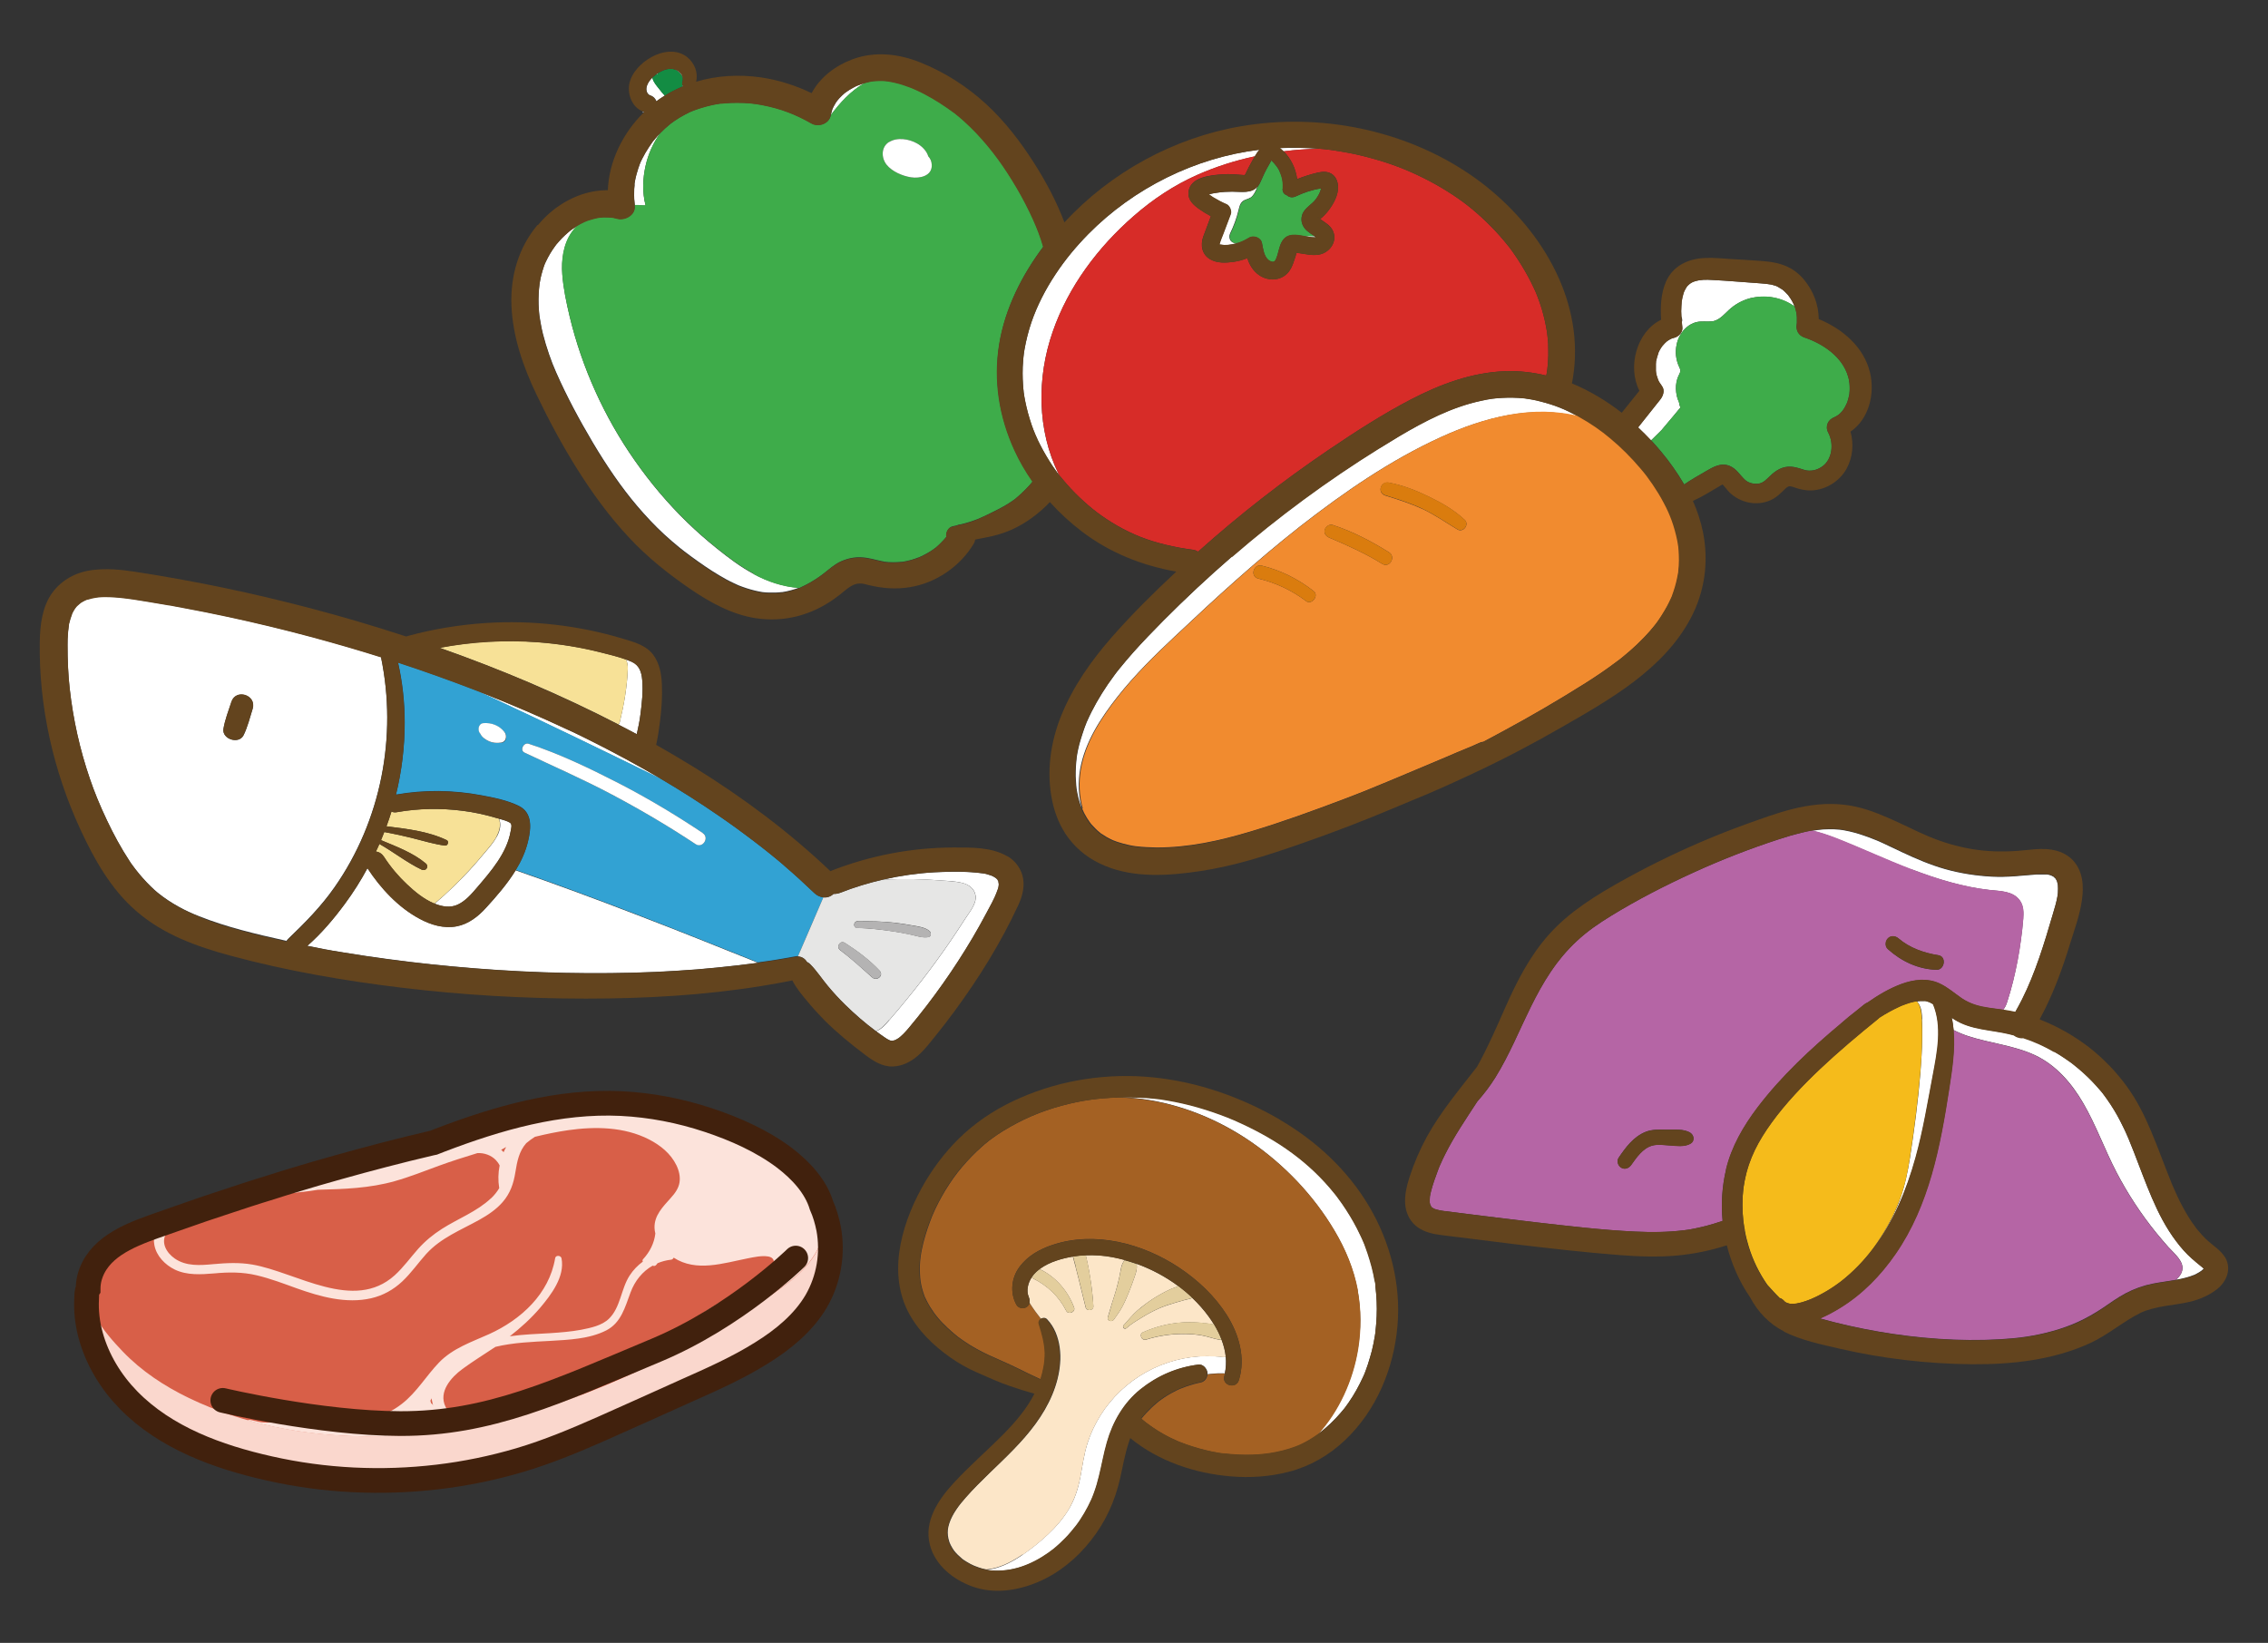 <?xml version="1.0" encoding="UTF-8"?>
<svg xmlns="http://www.w3.org/2000/svg" viewBox="0 0 167.05 121">
  <rect x="0" y="0" width="167.05" height="121" fill="#333333" stroke="none"/>
  <defs>
    <style>
      .cls-1 {
        fill: #63441e;
      }

      .cls-1, .cls-2, .cls-3, .cls-4, .cls-5, .cls-6, .cls-7, .cls-8, .cls-9, .cls-10, .cls-11, .cls-12, .cls-13, .cls-14, .cls-15, .cls-16, .cls-17, .cls-18, .cls-19, .cls-20, .cls-21 {
        stroke-width: 0px;
      }

      .cls-2, .cls-22, .cls-23 {
        fill: none;
      }

      .cls-3 {
        fill: #e3ce9d;
      }

      .cls-4 {
        fill: #f5bb1b;
      }

      .cls-5 {
        fill: #de2726;
      }

      .cls-6 {
        fill: #fce3db;
      }

      .cls-7 {
        fill: #a46123;
      }

      .cls-8 {
        fill: #b565a5;
      }

      .cls-9 {
        fill: #fce6c8;
      }

      .cls-10 {
        fill: #32a2d3;
      }

      .cls-11 {
        fill: #da7c0e;
      }

      .cls-12 {
        fill: #f7e197;
      }

      .cls-22 {
        stroke-miterlimit: 10;
      }

      .cls-22, .cls-23 {
        stroke: #41210d;
        stroke-width: 1.82px;
      }

      .cls-13 {
        fill: #138c43;
      }

      .cls-14 {
        fill: #3eac4a;
      }

      .cls-15 {
        fill: #fad7cd;
        mix-blend-mode: screen;
      }

      .cls-16 {
        fill: #b4b3b3;
      }

      .cls-24 {
        isolation: isolate;
      }

      .cls-17 {
        fill: #d85f48;
      }

      .cls-18 {
        fill: #fff;
      }

      .cls-19 {
        fill: #d72c28;
      }

      .cls-20 {
        fill: #e6e6e5;
      }

      .cls-21 {
        fill: #f18b2f;
      }

      .cls-23 {
        stroke-linecap: round;
        stroke-linejoin: round;
      }
    </style>
  </defs>
  <g class="cls-24">
    <g id="_レイヤー_1" data-name="レイヤー 1">
      <g>
        <rect class="cls-2" width="167.05" height="121"/>
        <g>
          <g>
            <path class="cls-2" d="M123.89,23.66s-.01.03-.02.04c-.01-.14-.02-.28-.03-.42.06.14.09.27.05.38Z"/>
            <path class="cls-18" d="M39.73,20.98s.04-.22.05-.3c.02-.13.05-.25.08-.38.06-.23.12-.45.2-.68.02-.07.05-.13.07-.19,0,0,.07-.15.09-.19.18-.38.4-.75.65-1.09.01-.02.08-.11.08-.11.01-.02.03-.03.04-.05.07-.08.14-.16.21-.24.13-.15.27-.29.41-.42.09-.08.18-.16.27-.24.03-.03.17-.13.16-.13.14-.1.28-.2.43-.29.01,0,.02-.01.03-.02-.14.14-.26.3-.38.46-.63.89-.78,2.05-.7,3.11.08,1.04.3,2.08.54,3.09.91,3.79,2.56,7.43,4.8,10.62,1.14,1.63,2.43,3.16,3.85,4.54.69.67,1.42,1.31,2.18,1.92.86.69,1.75,1.37,2.73,1.89,1.01.55,2.16.93,3.31,1.01-.18.07-.37.13-.56.18-.22.06-.44.11-.66.14,0,0-.02,0-.03,0-.03,0-.09,0-.1.01-.1,0-.2.02-.3.02-.2,0-.4,0-.6,0-.1,0-.2-.01-.3-.02-.04,0-.07,0-.11-.01,0,0,0,0,0,0-.39-.06-.78-.16-1.16-.28-.19-.06-.38-.13-.56-.2-.04-.01-.07-.03-.11-.05,0,0,0,0-.01,0-.09-.04-.18-.08-.28-.13-.37-.17-.73-.37-1.08-.58-.71-.42-1.38-.89-2.04-1.37-.17-.13-.35-.26-.52-.39-.18-.14-.17-.13-.38-.3-.38-.31-.75-.63-1.11-.96-.7-.65-1.36-1.35-1.98-2.08-1.2-1.41-2.28-3.01-3.28-4.69-.99-1.67-1.92-3.4-2.7-5.17-.18-.4-.35-.84-.52-1.33-.17-.49-.32-.99-.45-1.5-.07-.27-.12-.54-.17-.82-.02-.12-.04-.23-.06-.35,0,0-.02-.17-.03-.2-.06-.53-.08-1.06-.05-1.59.01-.21.04-.55.06-.68Z"/>
            <path class="cls-18" d="M129.1,21.92c-.59.12-1.14.39-1.6.77-.43.35-.82.92-1.42.98-.38.04-.76-.04-1.15.06-.24.06-.46.18-.65.33-.41.32-.69.82-.79,1.33-.11.54-.06,1.08.17,1.59.07.17.15.28.08.46-.06.16-.15.3-.2.47-.1.32-.12.66-.08.98.03.24.09.49.2.72.02.14.06.28.11.41-.02.03-.05.06-.07.08-.13.15-.26.31-.38.46-.31.38-.63.75-.94,1.12-.25.25-.5.49-.75.74,0,0-.01.01-.02.02-.31-.33-.63-.65-.96-.96.54-.68,1.09-1.37,1.63-2.05.21-.26.36-.68.13-.99-.07-.1-.14-.2-.21-.31-.03-.05-.06-.11-.08-.16,0,0,0-.01,0-.01-.04-.1-.07-.2-.1-.3-.02-.06-.03-.12-.04-.18,0,0,0-.04-.01-.07,0-.04-.01-.11-.01-.12,0-.05,0-.1,0-.15,0-.11,0-.22,0-.33,0-.05,0-.1.01-.15,0,0,0-.02,0-.04.03-.11.05-.22.08-.32.03-.11.07-.21.1-.31,0,0,0-.01,0-.02,0,0,0-.01.01-.02.03-.05.05-.11.08-.16.05-.09.11-.19.17-.27,0,0,.02-.03.04-.05.02-.03.08-.09.08-.09.07-.08.14-.15.22-.22,0,0,.03-.02.05-.04.03-.02.08-.05.09-.06.04-.02.08-.05.12-.07,0,0,.07-.03.1-.05.02,0,.05-.02.06-.02.06-.02.11-.03.17-.05.31-.08.61-.42.57-.75-.01-.13-.03-.27-.04-.4,0-.01.01-.03.02-.04.04-.1,0-.24-.05-.38-.02-.25-.02-.5,0-.76.01-.28.02-.38.08-.65.05-.22.11-.41.18-.53.12-.22.14-.27.33-.43.12-.1.26-.17.4-.21.42-.13.82-.13,1.29-.1,1.19.06,2.37.17,3.56.25.26.02.52.04.78.09.23.05.4.11.51.18.1.06.19.11.28.17.02.01.03.02.03.02,0,0,0,0,0,0,.03.03.07.05.1.08.08.08.17.16.24.24.07.07.11.12.12.14.2.27.34.52.44.79-.88-.64-2.02-.87-3.09-.65Z"/>
            <path class="cls-18" d="M94.46,11.08c-.06-.06-.13-.12-.2-.17.96-.04,1.91-.03,2.87.05-.87.02-1.73.08-2.59.19-.03-.03-.05-.05-.08-.08Z"/>
            <path class="cls-18" d="M101.61,33.01c1.88-1.17,3.84-2.34,5.86-3.04.54-.19,1.08-.34,1.64-.46.59-.13.93-.18,1.53-.21.52-.03,1.04-.02,1.56.03.08,0,.16.02.23.03.13.02.25.04.38.06.22.04.45.09.67.15,1.06.27,1.78.57,2.71,1.07.04.02.07.04.1.06-3.4-.9-7.02.06-10.17,1.5-3.71,1.69-7.13,4.05-10.34,6.55-3.23,2.53-6.26,5.3-9.24,8.11-1.49,1.4-2.96,2.84-4.23,4.45-1.23,1.56-2.39,3.33-2.75,5.32-.17.97-.14,2,.13,2.94-.15-.38-.26-.78-.34-1.18-.01-.08-.03-.15-.04-.23,0-.01-.01-.07-.02-.11,0-.02,0-.04,0-.04,0-.06-.01-.12-.02-.18-.02-.22-.03-.43-.04-.65,0-.25,0-.5.02-.75,0-.12.02-.25.03-.37,0-.06.01-.12.02-.18,0,0,0-.02,0-.04,0-.05.02-.14.02-.15.01-.06.02-.12.03-.18.02-.11.04-.21.06-.31.05-.25.12-.49.19-.73.08-.27.17-.53.26-.8.04-.11.08-.23.13-.34.01-.04.03-.07.04-.11,0-.02.03-.08.04-.09.42-.96.95-1.87,1.54-2.74.16-.23.32-.45.48-.67.15-.2.19-.26.38-.49.32-.4.66-.79,1-1.18.72-.81,1.47-1.58,2.23-2.35,1.61-1.62,3.29-3.19,5.02-4.69,3.41-2.95,6.99-5.59,10.85-7.99Z"/>
            <path class="cls-18" d="M112.44,29.35s0,0,0,0c.1.01.03,0,0,0Z"/>
            <path class="cls-18" d="M48.07,5.77c.07.29.31.55.49.78.13.17.26.34.41.49-.21.13-.42.27-.62.42-.07-.2-.23-.37-.44-.43-.24-.08-.36-.38-.26-.7.08-.24.23-.45.42-.63,0,.02,0,.05,0,.07Z"/>
            <path class="cls-18" d="M75.43,29.08s-.02-.16-.03-.18c0-.04,0-.08-.01-.12-.02-.15-.03-.3-.04-.46-.02-.27-.03-.55-.03-.83,0-.31.01-.62.04-.92.01-.17.03-.34.05-.51,0,.04-.02.13.01-.07.01-.09.03-.17.04-.26.12-.68.29-1.35.51-2,.42-1.22,1.03-2.41,1.78-3.54.71-1.07,1.48-2,2.4-2.94,3.35-3.4,7.89-5.65,12.6-6.22-.12.15-.23.32-.33.49-1.45.31-2.86.76-4.22,1.36-1.72.76-3.28,1.8-4.69,3.03-2.63,2.29-4.82,5.2-5.97,8.52-1.18,3.38-1.16,7.24.43,10.48.02.03.03.07.05.1,0,0,0,0,0,0-.08-.11-.17-.22-.25-.34-.17-.24-.34-.48-.49-.73-.32-.51-.61-1.04-.87-1.58-.22-.47-.39-.9-.57-1.49-.18-.58-.32-1.18-.42-1.78Z"/>
            <path class="cls-18" d="M62.27,6.81s.04-.03,0,0h0Z"/>
            <path class="cls-18" d="M47.57,15.14c-.17,0-.34-.01-.51-.02-.1,0-.2,0-.3,0-.04-.32-.06-.64-.05-.96,0-.17.01-.33.03-.5,0-.03,0-.05,0-.08,0-.01,0-.03,0-.06.01-.06.02-.12.03-.18.06-.33.15-.65.25-.96.04-.12.09-.24.13-.36,0-.01.07-.15.07-.16.03-.07.07-.14.1-.2.14-.27.29-.54.46-.79.08-.12.15-.23.23-.34.02-.03.05-.06.07-.1.02-.02.07-.08.08-.1.15-.18.31-.36.47-.52-.52.72-.89,1.55-1.08,2.41-.21.93-.25,1.96,0,2.91Z"/>
            <path class="cls-18" d="M49.73,5.11s.08.03.12.05c.25.12.44.35.46.61-.02-.07-.04-.14-.08-.2-.12-.21-.29-.36-.5-.45Z"/>
            <path class="cls-18" d="M56.19,43.64c.05,0,.12.02,0,0h0Z"/>
            <path class="cls-18" d="M47.37,8.29s-.03-.04-.04-.07c.03,0,.06.02.09.03-.01.01-.03.03-.04.04Z"/>
            <path class="cls-18" d="M61.2,8.48c.02-.1.05-.2.07-.29,0-.03.05-.14.06-.19.02-.04.07-.15.09-.18.05-.09.11-.19.16-.28.02-.03.09-.13.12-.16.03-.04.11-.13.13-.15.13-.14.27-.27.41-.39,0,0,.01,0,.02-.01.03-.02.05-.04.08-.06.08-.05.16-.11.24-.16.18-.11.36-.2.55-.3,0,0,.01,0,.02,0,.03-.01.07-.03.1-.04.09-.03.19-.07.28-.1.05-.01.09-.03.14-.04-.01,0-.02.01-.03.02-.99.57-1.77,1.43-2.45,2.34Z"/>
            <path class="cls-18" d="M88.24,40.64s-.01,0-.02-.01c.02,0,.04,0,.05-.01-.01,0-.02.02-.03.03Z"/>
            <path class="cls-18" d="M50.33,6.35s-.05.02-.07.03c.01-.03.03-.06.04-.09,0,.02.02.04.03.06Z"/>
            <path class="cls-18" d="M48.36,5.48s-.01,0-.02,0c.04-.03.08-.06.12-.08-.02.03-.04.07-.05.11-.02,0-.04-.02-.05-.03Z"/>
            <path class="cls-14" d="M121.61,32.44s.01-.01.02-.02c.25-.25.5-.49.75-.74.31-.38.62-.75.94-1.12.13-.15.26-.31.38-.46.02-.03.05-.06.07-.08-.05-.13-.08-.27-.11-.41-.11-.23-.17-.48-.2-.72-.04-.33-.02-.67.08-.98.05-.16.14-.31.2-.47.07-.18,0-.29-.08-.46-.22-.51-.28-1.04-.17-1.59.1-.51.38-1.01.79-1.33.19-.15.41-.27.65-.33.38-.1.76-.02,1.15-.06.59-.05.99-.62,1.42-.98.46-.38,1.01-.65,1.6-.77,1.07-.22,2.21.01,3.09.65.03.08.05.15.07.23.07.27.08.32.09.57,0,.1,0,.2,0,.31,0,.03,0,.06,0,.1,0,.02-.01.07-.01.08-.08.45.12.84.56.99,1.37.46,2.8,1.42,3.22,2.87.03.09.05.18.07.28,0,.03.03.22.03.19.02.16.02.33.02.49,0,.1-.01.19-.02.28,0,.02,0,.04,0,.05,0,.01,0,.03-.01.05-.04.18-.08.36-.14.54,0,0-.06.14-.06.14-.03.07-.07.13-.1.2-.04.08-.09.15-.14.23-.01.02-.09.11-.08.11-.05.06-.11.12-.17.18-.02.02-.12.09-.11.09-.05.03-.09.06-.14.09-.04.02-.07.04-.11.06-.01,0-.02,0-.04.02-.48.17-.71.68-.46,1.14.43.81.29,1.95-.41,2.47-.33.24-.65.34-1.02.33-.21,0-.41-.08-.67-.16-.27-.08-.56-.15-.85-.13-.62.04-1.07.41-1.49.83-.29.29-.51.43-.86.43-.31,0-.62-.09-.85-.31-.38-.36-.61-.8-1.12-1.01-.65-.26-1.22.09-1.77.41-.53.31-1.07.61-1.57.96-.5-.86-1.08-1.68-1.71-2.43-.23-.27-.46-.54-.7-.8Z"/>
            <path class="cls-21" d="M79.71,59.56s.02.05.03.07c-.01-.03.09.19.1.22.05.09.09.18.15.27.05.09.1.18.16.26.03.05.06.1.1.15,0,.01.07.09.09.12,0,.01.02.02.02.03.04.04.08.09.12.13.08.09.16.17.25.26.08.08.17.16.26.23.02.01.03.02.03.03.05.04.1.08.16.11.2.14.41.26.63.37.06.03.12.06.18.08,0,0,.03.01.05.02.04.01.1.04.11.04.08.03.15.06.23.08.22.07.43.13.66.18.13.03.25.06.38.08.04,0,.29.05.27.04.5.06,1,.08,1.5.09,2.37,0,4.61-.49,6.92-1.18,2.31-.69,4.58-1.52,6.83-2.37,2.32-.87,4.51-1.84,6.78-2.78.52-.22,1.03-.43,1.55-.66.55-.24,1.13-.45,1.67-.71.1-.05.21-.08.32-.09.47-.25.93-.5,1.4-.75,2.08-1.12,4.12-2.31,6.12-3.57.79-.5,1.56-1.02,2.3-1.58.03-.02.05-.04.08-.06.02-.01.05-.04.06-.04.1-.08.19-.15.29-.23.19-.16.38-.31.57-.48.35-.3.68-.62,1-.95.3-.32.6-.65.87-.99,0,0,.13-.18.15-.2.06-.09.12-.17.18-.26.13-.2.26-.4.38-.61.11-.19.22-.39.32-.59.05-.09.09-.19.13-.28,0-.02.02-.04.03-.06,0-.02.04-.1.05-.12.17-.44.3-.89.39-1.35.02-.11.04-.21.06-.32,0-.01.01-.08.02-.12,0-.02,0-.04,0-.04.03-.27.04-.53.05-.8,0-.26,0-.52-.03-.77,0-.03-.02-.23-.02-.24-.02-.14-.04-.28-.07-.42-.1-.51-.24-1-.41-1.49-.17-.46-.33-.83-.6-1.33-.25-.46-.52-.91-.81-1.34-.33-.48-.53-.74-.89-1.17-.68-.8-1.43-1.55-2.23-2.22-.66-.56-1.46-1.11-2.3-1.58-3.4-.9-7.02.06-10.17,1.5-3.71,1.69-7.13,4.05-10.34,6.55-3.23,2.53-6.26,5.3-9.24,8.11-1.49,1.4-2.96,2.84-4.23,4.45-1.23,1.56-2.39,3.33-2.75,5.32-.17.97-.14,2,.13,2.94ZM104.79,37.5c-.89-.42-1.82-.71-2.75-1-.62-.19-.36-1.07.26-.95,1.03.19,2.02.58,2.96,1.04.93.45,1.87.99,2.62,1.7.37.35-.11.97-.54.7-.85-.51-1.65-1.07-2.55-1.5ZM97.58,39.01c.07-.24.34-.42.59-.34,1.46.47,2.84,1.2,4.14,2.01.53.34.04,1.18-.5.85-1.24-.77-2.55-1.36-3.9-1.93-.24-.1-.41-.32-.34-.59ZM92.93,41.66c1.41.34,2.69.99,3.83,1.88.41.32-.14,1.05-.56.73-1.06-.8-2.24-1.35-3.53-1.66-.61-.15-.35-1.09.26-.95Z"/>
            <path class="cls-5" d="M97.07,16.02s.03,0,.03.03c0,0-.01-.01-.02-.02,0,0,0,0,0,0,0,0,0,0,0,0,0,0,0,0,0-.01Z"/>
            <path class="cls-19" d="M77.98,34.91s.03.07.05.1c0,.01.01.02.02.03,0,.01.02.03.04.04.06.07.12.15.18.22.38.46.78.89,1.21,1.3.9.86,1.7,1.47,2.8,2.11,1.15.66,2.23,1.08,3.54,1.4.7.17,1.4.3,2.11.39.11.02.21.06.29.12.02,0,.04,0,.05-.01,3.03-2.71,6.24-5.21,9.61-7.49,1.95-1.32,3.95-2.61,6.04-3.7,2.16-1.12,4.48-1.99,6.94-2.08,1.03-.04,2.04.08,3.03.32.01-.07.03-.14.04-.21,0-.04.01-.09.02-.13,0-.03.01-.11.02-.14.04-.33.06-.66.07-1,0-.28,0-.57-.01-.85,0-.16-.02-.31-.04-.47,0-.06-.01-.12-.02-.19,0,0-.02-.18-.02-.18-.09-.58-.22-1.16-.39-1.73-.09-.29-.18-.57-.29-.85-.05-.13-.1-.27-.16-.4,0-.01,0-.02-.01-.03,0-.01-.01-.03-.02-.04-.04-.09-.08-.17-.12-.26-.26-.55-.55-1.09-.87-1.61-.16-.26-.33-.52-.5-.77-.08-.12-.17-.24-.25-.36-.05-.07-.1-.13-.15-.2-.02-.02-.03-.03-.03-.04-.03-.04-.06-.08-.09-.11-.78-.98-1.67-1.88-2.64-2.69-.45-.37-.85-.67-1.41-1.04-.56-.37-1.13-.71-1.72-1.02-1.24-.65-2.34-1.11-3.7-1.52-.65-.2-1.3-.36-1.96-.5-.35-.07-.7-.14-1.05-.19-.13-.02-.25-.04-.38-.06-.03,0-.22-.03-.21-.03-.11-.01-.21-.03-.32-.04-.18-.02-.36-.04-.54-.05-.87.02-1.73.08-2.59.19.54.55.89,1.28.99,2.05.48-.19.98-.35,1.48-.47.36-.08.71-.12,1.04.07.31.18.47.54.49.89.05.67-.34,1.36-.74,1.87-.17.21-.36.42-.58.58.35.25.73.44.93.84.36.72-.12,1.52-.85,1.74-.37.11-.75.07-1.12.01-.19-.03-.38-.06-.57-.09-.03,0-.08,0-.13-.02-.04.21-.14.46-.2.66-.1.31-.24.62-.47.86-.56.57-1.44.57-2.08.13-.45-.31-.71-.76-.87-1.25-.32.13-.66.22-1,.27-.57.08-1.22.12-1.74-.19-.61-.36-.73-1.04-.5-1.67.18-.5.37-1,.56-1.5-.29-.15-.57-.32-.84-.51-.44-.31-.87-.68-.81-1.27.12-1.12,1.65-1.24,2.5-1.3.52-.04,1.03.01,1.55.05.05,0,.08,0,.1,0,.03-.06.06-.11.09-.17.12-.25.24-.5.38-.74.08-.15.17-.31.26-.47-1.45.31-2.86.76-4.22,1.36-1.72.76-3.28,1.8-4.69,3.03-2.63,2.29-4.82,5.2-5.97,8.52-1.18,3.38-1.16,7.24.43,10.48Z"/>
            <path class="cls-5" d="M97.11,16.24s-.09.07,0,0h0Z"/>
            <path class="cls-18" d="M92.1,14.55c-.18.12-.41.13-.58.28-.21.18-.24.44-.31.69-.14.58-.35,1.14-.61,1.68-.14.29.02.72.4.69.06,0,.13,0,.19-.01-.15.05-.3.09-.46.12-.19.04-.38.05-.58.05-.11,0-.23-.04-.3-.03-.01,0-.03,0-.04-.01,0-.02,0-.04.01-.06.07-.25.18-.49.27-.73.18-.48.36-.95.54-1.43.09-.24-.06-.63-.3-.74-.35-.15-.69-.33-1.02-.53-.1-.06-.19-.14-.29-.21.01,0,.02,0,.03,0,.19-.05.38-.08.58-.11.37-.06.74-.08,1.11-.08.68,0,1.44.16,1.88-.39-.12.32-.28.67-.52.83Z"/>
            <path class="cls-18" d="M89.81,18.03s0,.02,0,.03v-.03Z"/>
            <path class="cls-18" d="M96.81,17.41s.1.07.05.03c0,0,.03.02.06.04-.04,0-.1,0-.11,0-.07,0-.15,0-.22-.01-.13-.01-.26-.04-.39-.06-.04,0-.07-.01-.11-.02.24-.01.49,0,.72,0Z"/>
            <path class="cls-18" d="M88.8,14.16s.02,0,.02,0c0,0-.02,0-.02,0Z"/>
            <path class="cls-14" d="M94.47,13.9c-.02.26.13.42.31.48.18.17.45.19.67.08.59-.28,1.21-.49,1.85-.58,0,.01,0,.02,0,.03-.06.26-.21.52-.36.73-.3.43-.87.67-1.03,1.19-.14.45.02.88.37,1.18.15.13.32.24.49.35,0,0,.03.02.05.04-.23-.01-.48-.02-.72,0-.61-.11-1.28-.25-1.66.37-.25.4-.27.91-.46,1.32-.05.11-.1.18-.19.2-.09.02-.27-.05-.37-.14-.33-.28-.39-.84-.47-1.24-.08-.41-.62-.6-.96-.39-.25.15-.5.28-.77.37-.06,0-.13,0-.19.01-.37.02-.54-.4-.4-.69.26-.54.47-1.1.61-1.68.06-.25.1-.51.31-.69.17-.15.4-.16.58-.28.24-.17.4-.51.52-.83.06-.07.11-.16.16-.26.16-.34.3-.69.48-1.02.09-.16.18-.32.27-.48.02-.04.05-.1.08-.15.11.09.23.24.29.31.14.16.25.34.34.53.19.4.26.82.23,1.26Z"/>
            <path class="cls-14" d="M67.26,6.49s-.03-.01,0,0h0Z"/>
            <path class="cls-14" d="M55.53,42.3c1.01.55,2.16.93,3.31,1.01,0,0,.02,0,.02,0,.05-.02.09-.04.14-.06,0,0,.02,0,.03-.02.12-.06.25-.12.37-.18.44-.23.88-.51,1.25-.8.4-.31.81-.69,1.3-.91.63-.28,1.23-.36,1.91-.25.26.04.52.11.78.17.12.03.24.06.36.08.04,0,.09.02.13.03,0,0,.06,0,.09.01.03,0,.08,0,.09.01.04,0,.09,0,.13.01.1,0,.21.01.31.01.23,0,.45-.01.67-.03.02,0,.03,0,.04,0,.01,0,.03,0,.06-.01.1-.02.21-.04.31-.06.22-.05.44-.11.65-.19.08-.03.15-.06.23-.08-.1.04.13-.06.17-.08.2-.1.4-.2.59-.32.09-.06.18-.11.26-.17.04-.03.07-.05.11-.08,0,0,.02-.01.04-.03.03-.02.08-.06.09-.07.03-.03.07-.06.1-.09.09-.08.18-.16.26-.25.14-.14.27-.28.39-.43,0,0,0,0,0,0-.07-.31.12-.68.45-.76.09-.02.19-.04.28-.06.11-.05.23-.08.35-.09.42-.1.83-.23,1.23-.39.47-.19,1.02-.47,1.51-.72.25-.13.5-.27.74-.42.12-.08.24-.16.36-.24,0,0,.08-.06.11-.08.03-.03.1-.08.11-.09.24-.2.47-.41.69-.64.11-.11.21-.23.32-.34.05-.06.1-.12.15-.18,0,0,.02-.03.04-.06-.51-.73-.96-1.5-1.33-2.31-1.13-2.46-1.55-5.13-1.12-7.82.43-2.62,1.66-5.05,3.24-7.16-.1-.35-.21-.69-.34-1.03-.07-.18-.14-.36-.21-.53-.01-.03-.06-.14-.07-.16-.04-.09-.08-.19-.12-.28-.36-.8-.76-1.57-1.2-2.32-.9-1.54-1.8-2.81-2.99-4.06-.27-.29-.55-.57-.85-.83-.13-.12-.27-.24-.41-.36-.07-.06-.15-.12-.22-.18-.04-.03-.07-.06-.11-.09,0,0,0,0,0,0,0,0-.02-.01-.03-.02-.69-.51-1.41-.98-2.17-1.38-.19-.1-.39-.2-.59-.29-.09-.04-.18-.08-.27-.12,0,0,0,0,0,0-.06-.02-.12-.05-.17-.07-.38-.15-.78-.28-1.18-.37-.15-.04-.31-.06-.46-.09-.01,0-.11-.01-.15-.02-.1,0-.19-.01-.29-.02-.17,0-.34,0-.5.01-.02,0-.1,0-.15.01-.03,0-.08.01-.09.01-.06,0-.11.02-.17.03-.15.03-.29.06-.44.11-.01,0-.02.01-.03.02-.99.57-1.77,1.43-2.45,2.34,0,0,0,.02,0,.03-.13.62-.9.87-1.42.58-1.15-.66-2.26-1.09-3.62-1.35-.6-.11-1.14-.17-1.86-.17-.31,0-.62.01-.93.04-.07,0-.14.01-.21.02-.02,0-.04,0-.06,0,0,0-.02,0-.04,0-.19.03-.37.06-.56.1-.3.06-.6.14-.9.24-.16.05-.33.11-.49.17-.04.02-.09.03-.13.05-.02.01-.15.07-.16.07-.25.12-.49.25-.73.39-.13.08-.26.16-.39.25-.05.03-.1.07-.15.11-.02.02-.12.09-.14.1-.27.22-.53.45-.77.7-.52.72-.89,1.55-1.08,2.41-.21.93-.25,1.96,0,2.91-.17,0-.34-.01-.51-.02-.1,0-.2,0-.3,0,0,.01,0,.02,0,.04.09.67-.7,1.1-1.26.96-.1-.03-.2-.05-.3-.07-.03,0-.07-.01-.1-.02,0,0-.02,0-.03,0-.2-.02-.4-.02-.6-.02-.1,0-.19.01-.29.02-.04,0-.09.01-.13.02-.2.04-.39.09-.58.15-.1.03-.19.06-.29.1-.02,0-.04.01-.05.02-.02,0-.05.02-.07.03-.19.09-.37.19-.55.29-.14.14-.26.3-.38.46-.63.89-.78,2.05-.7,3.11.08,1.04.3,2.08.54,3.09.91,3.79,2.56,7.43,4.8,10.62,1.14,1.63,2.43,3.16,3.85,4.54.69.67,1.42,1.31,2.18,1.92.86.69,1.75,1.37,2.73,1.89ZM65.49,10.46c.6-.37,1.46-.23,2.05.1.36.2.72.56.83.95.15.16.25.37.26.64.03.82-.89,1.01-1.53.91-.63-.1-1.39-.42-1.8-.93-.4-.51-.41-1.31.19-1.68Z"/>
            <path class="cls-13" d="M50.26,6.38c-.45.19-.88.41-1.3.67-.15-.16-.28-.32-.41-.49-.18-.23-.42-.49-.49-.78,0-.02,0-.04,0-.07.09-.09.19-.16.28-.24,0,0,.01,0,.02,0,.02,0,.04.02.05.03,0-.04.02-.08.05-.11.02-.01.04-.02.05-.03.36-.22.8-.38,1.21-.24.21.1.38.25.5.45.04.07.06.13.08.2,0,.08,0,.16-.03.24-.03.1-.03.2.01.28-.01.03-.02.06-.04.09Z"/>
            <path class="cls-18" d="M65.49,10.46c.6-.37,1.46-.23,2.05.1.36.2.72.56.83.95.15.16.25.37.26.64.03.82-.89,1.01-1.53.91-.63-.1-1.39-.42-1.8-.93-.4-.51-.41-1.31.19-1.68Z"/>
            <path class="cls-11" d="M102.3,35.54c1.03.19,2.02.58,2.96,1.04.93.45,1.87.99,2.62,1.7.37.35-.11.97-.54.7-.85-.51-1.65-1.07-2.55-1.5-.89-.42-1.82-.71-2.75-1-.62-.19-.36-1.07.26-.95Z"/>
            <path class="cls-11" d="M98.17,38.67c1.46.47,2.84,1.2,4.14,2.01.53.34.04,1.18-.5.85-1.24-.77-2.55-1.36-3.9-1.93-.24-.1-.41-.32-.34-.59.07-.24.34-.42.59-.34Z"/>
            <path class="cls-11" d="M92.93,41.66c1.41.34,2.69.99,3.83,1.88.41.32-.14,1.05-.56.73-1.06-.8-2.24-1.35-3.53-1.66-.61-.15-.35-1.09.26-.95Z"/>
            <path class="cls-1" d="M39.58,16.58c-1.39,1.67-1.99,3.74-1.91,5.9.09,2.32.87,4.55,1.87,6.63.89,1.85,1.86,3.66,2.95,5.4,1.13,1.8,2.39,3.53,3.84,5.08,1.34,1.44,2.88,2.67,4.5,3.78,1.45.99,3.07,1.89,4.82,2.16,2.07.32,4.07-.2,5.78-1.41.29-.21.58-.43.86-.67.03-.03.06-.05.1-.08.01,0,.07-.05.08-.06.1-.07.2-.13.31-.19.15-.08.33-.14.52-.14.05,0,.09,0,.14,0,.02,0,.1.01.1.01.13.02.26.05.39.09,1.03.25,2.01.34,3.07.17,1.94-.31,3.71-1.52,4.72-3.2.06-.1.09-.2.11-.31.26-.05.51-.1.77-.15.66-.12,1.31-.31,1.92-.58,1.06-.48,2.01-1.19,2.81-2.03.73.81,1.54,1.55,2.4,2.2,2.05,1.55,4.41,2.48,6.91,2.92-1.65,1.54-3.27,3.14-4.76,4.84-1.51,1.73-2.83,3.6-3.7,5.73-.81,1.99-1.12,4.19-.68,6.31.2.97.59,1.93,1.18,2.72.71.95,1.63,1.63,2.73,2.08,2.17.9,4.72.72,6.99.38,2.48-.37,4.88-1.14,7.25-1.96,2.4-.83,4.78-1.74,7.12-2.73.41-.17.83-.35,1.24-.52,1.52-.61,3.01-1.29,4.48-1.98,2.25-1.05,4.44-2.2,6.59-3.44,3.52-2.02,7.45-4.25,9.43-7.96,1.05-1.96,1.36-4.17.93-6.35-.16-.8-.42-1.58-.75-2.33,0,0,.02,0,.03-.01.71-.32,1.36-.74,2.03-1.13.03-.01.08-.04.13-.07.03.03.06.06.09.1.18.2.33.43.54.6.85.73,2.1.92,3.1.36.26-.15.49-.36.71-.57.13-.13.27-.29.41-.34.16-.06.46.08.65.14.28.08.56.14.85.15,1.13.04,2.24-.62,2.78-1.6.46-.84.54-1.83.29-2.73,1.35-.92,1.82-2.78,1.43-4.37-.45-1.87-2.04-3.21-3.77-3.92-.01-1.04-.38-2.04-1.06-2.87-.33-.41-.76-.76-1.24-.98-.65-.31-1.36-.39-2.07-.44-.69-.05-1.38-.09-2.07-.13-.63-.04-1.28-.11-1.91-.08-1.23.04-2.38.56-2.9,1.74-.38.87-.42,1.86-.36,2.81-1.8.87-2.5,3.47-1.6,5.23-.43.54-.87,1.08-1.3,1.62-1.13-.88-2.36-1.62-3.67-2.16.12-.62.2-1.26.22-1.89.2-5.5-3.35-10.52-7.74-13.51-4.87-3.31-11.08-4.53-16.86-3.54-4.93.84-9.61,3.4-13,7.08-.57-1.52-1.35-2.98-2.22-4.35-1-1.57-2.16-3.09-3.54-4.36-1.4-1.29-3.04-2.34-4.8-3.05-1.61-.66-3.4-.87-5.06-.25-1.25.47-2.38,1.32-3,2.49-1.18-.57-2.44-.97-3.73-1.16-1.62-.23-3.26-.14-4.78.32.17-.66-.11-1.37-.65-1.81-.77-.62-1.85-.45-2.65,0-.75.42-1.48,1.15-1.63,2.03-.12.77.26,1.71,1.03,1.97.03,0,.06.02.09.03-.01.01-.03.03-.04.04-1.53,1.5-2.57,3.58-2.65,5.73-.06,0-.11,0-.17,0-1.93.04-3.76,1.09-4.97,2.56ZM50.29,6.29s.02.04.03.06c-.02,0-.05.02-.07.03-.45.19-.88.41-1.3.67-.21.13-.42.27-.62.42-.07-.2-.23-.37-.44-.43-.24-.08-.36-.38-.26-.7.08-.24.23-.45.42-.63.09-.09.19-.16.28-.24.04-.03.08-.06.12-.08.02-.01.04-.02.05-.03.36-.22.8-.38,1.21-.24.04.01.08.03.12.05.25.12.44.35.46.61,0,.08,0,.16-.03.24-.03.1-.03.2.01.28ZM62.27,6.81s.04-.03,0,0h0ZM67.26,6.49s-.03-.01,0,0h0ZM94.24,12.64c.19.4.26.82.23,1.26-.02.26.13.42.31.48.18.17.45.19.67.08.59-.28,1.21-.49,1.85-.58,0,.01,0,.02,0,.03-.06.26-.21.52-.36.73-.3.43-.87.67-1.03,1.19-.14.45.02.88.37,1.18.15.13.32.24.49.35,0,0,.03.02.05.04.05.03.1.07.05.03,0,0,.03.02.06.04-.04,0-.1,0-.11,0-.07,0-.15,0-.22-.01-.13-.01-.26-.04-.39-.06-.04,0-.07-.01-.11-.02-.61-.11-1.28-.25-1.66.37-.25.4-.27.91-.46,1.32-.05.11-.1.18-.19.2-.09.02-.27-.05-.37-.14-.33-.28-.39-.84-.47-1.24-.08-.41-.62-.6-.96-.39-.25.15-.5.28-.77.37-.15.05-.3.09-.46.12-.19.04-.38.05-.58.05-.11,0-.23-.04-.3-.03-.01,0-.03,0-.04-.01,0-.02,0-.04.01-.06.07-.25.18-.49.27-.73.18-.48.36-.95.54-1.43.09-.24-.06-.63-.3-.74-.35-.15-.69-.33-1.02-.53-.1-.06-.19-.14-.29-.21.01,0,.02,0,.03,0,.19-.05.38-.08.58-.11.37-.06.74-.08,1.11-.08.68,0,1.44.16,1.88-.39.06-.07.11-.16.16-.26.16-.34.3-.69.48-1.02.09-.16.18-.32.27-.48.02-.04.05-.1.08-.15.11.09.23.24.29.31.14.16.25.34.34.53ZM89.81,18.03s0,.02,0,.03v-.03ZM97.08,16.03s0,0,0,0c0,0,0,0,0-.01.02-.02.03,0,.03.03,0,0-.01-.01-.02-.02,0,0,0,0,0,0ZM97.11,16.24s-.09.07,0,0h0ZM124.03,35.67c-.5-.86-1.08-1.68-1.71-2.43-.23-.27-.46-.54-.7-.8-.31-.33-.63-.65-.96-.96.54-.68,1.09-1.37,1.63-2.05.21-.26.36-.68.13-.99-.07-.1-.14-.2-.21-.31-.03-.05-.06-.11-.08-.16,0,0,0-.01,0-.01-.04-.1-.07-.2-.1-.3-.02-.06-.03-.12-.04-.18,0,0,0-.04-.01-.07,0-.04-.01-.11-.01-.12,0-.05,0-.1,0-.15,0-.11,0-.22,0-.33,0-.05,0-.1.01-.15,0,0,0-.02,0-.04.03-.11.05-.22.08-.32.03-.11.07-.21.1-.31,0,0,0-.01,0-.02,0,0,0-.01.01-.02.03-.05.05-.11.08-.16.05-.09.11-.19.17-.27,0,0,.02-.03.04-.05.02-.03.08-.09.08-.09.07-.08.14-.15.22-.22,0,0,.03-.02.05-.04.03-.02.08-.05.09-.06.04-.02.08-.05.12-.07,0,0,.07-.03.1-.05.02,0,.05-.02.06-.02.06-.02.11-.03.17-.05.31-.08.61-.42.57-.75-.01-.13-.03-.27-.04-.4-.01-.14-.02-.28-.03-.42-.02-.25-.02-.5,0-.76.01-.28.02-.38.08-.65.05-.22.11-.41.18-.53.12-.22.14-.27.33-.43.12-.1.26-.17.4-.21.42-.13.82-.13,1.29-.1,1.19.06,2.37.17,3.56.25.26.02.52.04.78.09.23.05.4.11.51.18.1.06.19.11.28.17.02.01.03.02.03.02,0,0,0,0,0,0,.03.03.07.05.1.08.08.08.17.16.24.24.07.07.11.12.12.14.2.27.34.52.44.79.03.08.05.15.07.23.07.27.08.32.09.57,0,.1,0,.2,0,.31,0,.03,0,.06,0,.1,0,.02-.01.07-.01.08-.08.45.12.84.56.99,1.37.46,2.8,1.42,3.22,2.87.03.09.05.18.07.28,0,.03.03.22.03.19.02.16.02.33.02.49,0,.1-.01.19-.02.28,0,.02,0,.04,0,.05,0,.01,0,.03-.01.05-.04.18-.08.36-.14.54,0,0-.06.14-.06.14-.03.07-.07.13-.1.2-.04.08-.09.15-.14.23-.01.02-.09.11-.08.11-.05.06-.11.12-.17.18-.02.02-.12.09-.11.09-.05.03-.09.06-.14.09-.04.02-.07.04-.11.06-.01,0-.02,0-.04.02-.48.17-.71.68-.46,1.14.43.81.29,1.95-.41,2.47-.33.24-.65.34-1.02.33-.21,0-.41-.08-.67-.16-.27-.08-.56-.15-.85-.13-.62.04-1.07.41-1.49.83-.29.29-.51.43-.86.43-.31,0-.62-.09-.85-.31-.38-.36-.61-.8-1.12-1.01-.65-.26-1.22.09-1.77.41-.53.31-1.07.61-1.57.96ZM90.77,41.01c3.41-2.95,6.99-5.59,10.85-7.99,1.88-1.17,3.84-2.34,5.86-3.04.54-.19,1.08-.34,1.64-.46.59-.13.93-.18,1.53-.21.52-.03,1.04-.02,1.56.03.08,0,.16.02.23.03.13.02.25.04.38.06.22.04.45.09.67.15,1.06.27,1.78.57,2.71,1.07.04.02.07.04.1.06.85.47,1.64,1.02,2.3,1.58.81.67,1.55,1.42,2.23,2.22.36.42.56.69.89,1.17.29.43.57.88.81,1.34.27.5.43.87.6,1.33.17.48.31.98.41,1.49.03.14.05.28.07.42,0,.01.02.21.02.24.02.26.03.51.03.77,0,.27-.02.53-.05.8,0,0,0,.02,0,.04,0,.04-.01.1-.02.12-.02.11-.04.21-.06.32-.09.46-.23.91-.39,1.35,0,.02-.04.1-.05.12,0,.02-.02.04-.03.06-.04.1-.09.19-.13.28-.1.2-.2.4-.32.59-.12.21-.25.41-.38.61-.06.09-.12.17-.18.26-.02.02-.14.19-.15.2-.27.35-.56.68-.87.99-.32.33-.65.65-1,.95-.19.16-.37.32-.57.48-.1.08-.19.15-.29.23,0,0-.04.03-.06.04-.03.02-.05.04-.08.06-.74.56-1.51,1.08-2.3,1.58-2,1.26-4.04,2.45-6.12,3.57-.47.25-.93.5-1.4.75-.11.01-.22.04-.32.09-.54.26-1.12.47-1.67.71-.52.23-1.03.44-1.55.66-2.27.94-4.46,1.91-6.78,2.78-2.25.85-4.52,1.68-6.83,2.37-2.31.69-4.55,1.19-6.92,1.18-.5,0-1-.02-1.5-.09.02,0-.22-.04-.27-.04-.13-.02-.26-.05-.38-.08-.22-.05-.44-.11-.66-.18-.08-.03-.15-.05-.23-.08-.01,0-.08-.03-.11-.04-.02-.01-.05-.02-.05-.02-.06-.03-.12-.05-.18-.08-.22-.11-.43-.23-.63-.37-.05-.04-.11-.07-.16-.11,0,0-.02-.01-.03-.03-.09-.08-.18-.15-.26-.23-.09-.08-.17-.17-.25-.26-.04-.04-.08-.09-.12-.13,0,0-.01-.01-.02-.03-.02-.03-.08-.11-.09-.12-.03-.05-.07-.1-.1-.15-.06-.09-.11-.18-.16-.26-.05-.09-.1-.18-.15-.27-.02-.03-.12-.25-.1-.22,0-.02-.02-.05-.03-.07-.15-.38-.26-.78-.34-1.18-.01-.08-.03-.15-.04-.23,0-.01-.01-.07-.02-.11,0-.02,0-.04,0-.04,0-.06-.01-.12-.02-.18-.02-.22-.03-.43-.04-.65,0-.25,0-.5.02-.75,0-.12.02-.25.03-.37,0-.06.01-.12.02-.18,0,0,0-.02,0-.04,0-.05.02-.14.02-.15.01-.06.02-.12.03-.18.02-.11.04-.21.06-.31.05-.25.12-.49.19-.73.08-.27.17-.53.26-.8.04-.11.08-.23.13-.34.01-.04.03-.07.04-.11,0-.02.03-.08.04-.09.42-.96.95-1.87,1.54-2.74.16-.23.32-.45.48-.67.15-.2.19-.26.38-.49.32-.4.66-.79,1-1.18.72-.81,1.47-1.58,2.23-2.35,1.61-1.62,3.29-3.19,5.02-4.69ZM112.44,29.35s0,0,0,0c.1.01.03,0,0,0ZM76.42,32.35c-.22-.47-.39-.9-.57-1.49-.18-.58-.32-1.18-.42-1.78,0-.03-.02-.16-.03-.18,0-.04,0-.08-.01-.12-.02-.15-.03-.3-.04-.46-.02-.27-.03-.55-.03-.83,0-.31.01-.62.04-.92.01-.17.03-.34.05-.51,0,.04-.02.13.01-.07.01-.09.03-.17.04-.26.12-.68.29-1.35.51-2,.42-1.22,1.03-2.41,1.78-3.54.71-1.07,1.48-2,2.4-2.94,3.35-3.4,7.89-5.65,12.6-6.22-.12.15-.23.32-.33.49-.09.16-.18.32-.26.47-.14.24-.26.49-.38.74-.03.06-.06.12-.09.17-.02,0-.05,0-.1,0-.52-.04-1.03-.09-1.55-.05-.86.07-2.38.19-2.5,1.3-.06.59.37.96.81,1.27.27.19.55.36.84.51-.19.5-.38,1-.56,1.5-.22.63-.1,1.32.5,1.67.52.3,1.16.27,1.74.19.34-.05.68-.14,1-.27.17.49.42.94.87,1.25.64.44,1.52.44,2.08-.13.23-.24.37-.55.47-.86.06-.19.17-.44.2-.66.05,0,.1.01.13.02.19.03.38.06.57.09.37.06.75.1,1.12-.01.73-.22,1.21-1.02.85-1.74-.21-.4-.59-.59-.93-.84.22-.17.41-.37.58-.58.4-.51.8-1.2.74-1.87-.03-.35-.18-.7-.49-.89-.33-.19-.69-.15-1.04-.07-.51.11-1,.27-1.48.47-.1-.77-.44-1.5-.99-2.05-.03-.03-.05-.05-.08-.08-.06-.06-.13-.12-.2-.17.96-.04,1.91-.03,2.87.05.18.02.36.03.54.05.11.01.21.02.32.04-.01,0,.18.02.21.03.13.02.26.04.38.06.35.06.7.12,1.05.19.66.14,1.32.31,1.96.5,1.36.41,2.46.87,3.7,1.52.59.31,1.16.65,1.72,1.02.56.37.96.67,1.41,1.04.97.8,1.86,1.7,2.64,2.69.03.04.06.08.09.11,0,0,.01.02.03.04.05.06.1.13.15.2.09.12.17.24.25.36.18.25.34.51.5.77.32.52.61,1.06.87,1.61.04.09.08.17.12.26,0,.02.01.03.02.04,0,0,0,.02.01.03.05.13.11.26.16.4.11.28.2.57.29.85.17.57.3,1.14.39,1.73,0,0,.02.17.02.18,0,.06.01.12.02.19.02.16.03.31.04.47.02.28.02.57.01.85,0,.33-.03.67-.07,1,0,.03-.01.11-.02.14,0,.04-.01.09-.02.13-.01.07-.02.14-.04.21-.98-.24-2-.35-3.03-.32-2.45.09-4.78.96-6.94,2.08-2.09,1.09-4.09,2.38-6.04,3.7-3.37,2.28-6.58,4.78-9.61,7.49-.01,0-.02.02-.03.03,0,0-.01,0-.02-.01-.09-.06-.18-.11-.29-.12-.71-.1-1.42-.22-2.11-.39-1.31-.32-2.39-.74-3.54-1.4-1.1-.64-1.91-1.25-2.8-2.11-.43-.41-.83-.85-1.21-1.3-.06-.07-.12-.15-.18-.22-.01-.02-.03-.03-.04-.04,0,0-.01-.01-.02-.03,0,0,0,0,0,0-.08-.11-.17-.22-.25-.34-.17-.24-.34-.48-.49-.73-.32-.51-.61-1.04-.87-1.58ZM88.8,14.16s.02,0,.02,0c0,0-.02,0-.02,0ZM56.19,43.64c.05,0,.12.02,0,0h0ZM39.67,21.66c.01-.21.04-.55.06-.68,0,0,.04-.22.05-.3.02-.13.05-.25.08-.38.06-.23.12-.45.2-.68.02-.07.05-.13.07-.19,0,0,.07-.15.09-.19.18-.38.4-.75.65-1.09.01-.02.08-.11.08-.11.01-.02.03-.03.04-.05.07-.08.14-.16.21-.24.13-.15.27-.29.41-.42.09-.08.18-.16.27-.24.03-.03.17-.13.16-.13.14-.1.28-.2.43-.29.01,0,.02-.01.03-.02.18-.11.36-.2.55-.29.01,0,.05-.02.07-.03.02,0,.04-.01.05-.02.09-.04.19-.07.29-.1.19-.06.39-.11.58-.15.04,0,.09-.02.13-.02.1,0,.19-.02.29-.02.2,0,.4,0,.6.02,0,0,.02,0,.03,0,.03,0,.07.01.1.02.1.02.2.04.3.07.56.14,1.35-.29,1.26-.96,0-.01,0-.02,0-.04-.04-.32-.06-.64-.05-.96,0-.17.01-.33.03-.5,0-.03,0-.05,0-.08,0-.01,0-.03,0-.06.01-.06.02-.12.03-.18.06-.33.15-.65.25-.96.04-.12.09-.24.13-.36,0-.01.07-.15.07-.16.03-.07.07-.14.1-.2.14-.27.29-.54.46-.79.08-.12.15-.23.23-.34.02-.03.05-.06.07-.1.02-.02.07-.08.08-.1.15-.18.31-.36.47-.52.24-.25.5-.48.77-.7.01,0,.11-.09.14-.1.05-.04.1-.07.15-.11.13-.09.26-.17.39-.25.24-.14.48-.27.73-.39,0,0,.14-.06.16-.07.04-.02.09-.04.13-.05.16-.06.32-.12.49-.17.3-.09.59-.17.9-.24.18-.04.37-.07.56-.1.02,0,.03,0,.04,0,.02,0,.03,0,.06,0,.07,0,.14-.01.21-.02.31-.03.62-.04.93-.04.72,0,1.26.05,1.86.17,1.36.26,2.47.69,3.62,1.35.51.3,1.29.04,1.42-.58,0,0,0-.02,0-.03.02-.1.05-.2.07-.29,0-.03.05-.14.06-.19.02-.04.07-.15.09-.18.05-.09.11-.19.16-.28.02-.03.09-.13.12-.16.03-.04.11-.13.13-.15.13-.14.27-.27.41-.39,0,0,.01,0,.02-.01.03-.02.05-.04.08-.06.08-.05.16-.11.24-.16.18-.11.36-.2.55-.3,0,0,.01,0,.02,0,.03-.01.07-.03.1-.04.09-.03.19-.07.28-.1.05-.01.09-.03.14-.04.14-.04.29-.08.44-.11.06-.01.11-.02.17-.03.01,0,.06,0,.09-.01.05,0,.13-.01.15-.01.17-.01.34-.02.5-.01.1,0,.2,0,.29.02.04,0,.14.02.15.02.15.03.31.05.46.09.4.09.79.22,1.18.37.06.02.12.05.17.07,0,0,0,0,0,0,.09.04.18.08.27.12.2.09.4.19.59.29.76.4,1.48.87,2.17,1.38.02.01.03.02.03.02,0,0,0,0,0,0,.04.03.07.06.11.09.07.06.15.12.22.18.14.12.28.23.41.36.29.27.58.54.85.83,1.19,1.26,2.09,2.53,2.99,4.06.44.75.84,1.53,1.2,2.32.04.09.08.19.12.28,0,.02.06.14.07.16.07.18.14.36.21.53.13.34.24.68.34,1.03-1.58,2.12-2.81,4.54-3.24,7.16-.44,2.68-.01,5.35,1.12,7.82.37.81.82,1.58,1.33,2.31-.02.03-.04.05-.04.06-.05.06-.1.12-.15.18-.1.12-.21.23-.32.34-.22.22-.45.44-.69.64,0,0-.08.06-.11.09-.04.03-.12.09-.11.08-.12.08-.23.16-.36.24-.24.15-.49.29-.74.42-.49.25-1.04.52-1.51.72-.4.17-.81.29-1.23.39-.12,0-.24.04-.35.09-.09.02-.19.04-.28.06-.33.07-.52.44-.45.76,0,0,0,0,0,0-.12.15-.25.29-.39.43-.08.08-.17.17-.26.25-.03.03-.07.06-.1.09-.01,0-.06.05-.09.07-.02.01-.03.03-.04.03-.04.03-.07.05-.11.08-.09.06-.17.12-.26.17-.19.12-.39.23-.59.32-.04.02-.27.11-.17.08-.08.03-.15.06-.23.08-.21.07-.43.14-.65.19-.1.02-.21.04-.31.06-.03,0-.04,0-.06.01-.01,0-.02,0-.04,0-.22.02-.45.04-.67.03-.1,0-.21,0-.31-.01-.04,0-.09,0-.13-.01-.01,0-.06,0-.09-.01-.03,0-.08-.01-.09-.01-.04,0-.09-.02-.13-.03-.12-.02-.24-.05-.36-.08-.26-.06-.51-.13-.78-.17-.68-.1-1.28-.03-1.91.25-.49.22-.9.6-1.3.91-.37.29-.82.57-1.25.8-.12.06-.24.12-.37.18-.02,0-.03.01-.03.02-.05.02-.09.04-.14.06,0,0-.02,0-.02,0-.18.07-.37.13-.56.18-.22.06-.44.11-.66.14,0,0-.02,0-.03,0-.03,0-.09,0-.1.01-.1,0-.2.02-.3.02-.2,0-.4,0-.6,0-.1,0-.2-.01-.3-.02-.04,0-.07,0-.11-.01,0,0,0,0,0,0-.39-.06-.78-.16-1.16-.28-.19-.06-.38-.13-.56-.2-.04-.01-.07-.03-.11-.05,0,0,0,0-.01,0-.09-.04-.18-.08-.28-.13-.37-.17-.73-.37-1.08-.58-.71-.42-1.38-.89-2.04-1.37-.17-.13-.35-.26-.52-.39-.18-.14-.17-.13-.38-.3-.38-.31-.75-.63-1.11-.96-.7-.65-1.36-1.35-1.98-2.08-1.2-1.41-2.28-3.01-3.28-4.69-.99-1.67-1.92-3.4-2.7-5.17-.18-.4-.35-.84-.52-1.33-.17-.49-.32-.99-.45-1.5-.07-.27-.12-.54-.17-.82-.02-.12-.04-.23-.06-.35,0,0-.02-.17-.03-.2-.06-.53-.08-1.06-.05-1.59Z"/>
          </g>
          <g>
            <path class="cls-18" d="M5.33,45.13s0-.03,0,0h0Z"/>
            <path class="cls-18" d="M47.17,52.63c.11-.84.21-1.73.13-2.58-.05-.57-.22-1.06-.77-1.31-.14-.06-.28-.12-.43-.17.1.19.15.42.14.7-.05,1.31-.28,2.64-.59,3.92-.02.07-.05.13-.09.18.45.23.89.46,1.34.7.11-.48.21-.95.27-1.44Z"/>
            <path class="cls-18" d="M73.54,64.93s-.04-.08-.06-.11c0,0,0-.01,0-.02,0,0,0-.01-.02-.02-.02-.02-.09-.09-.09-.09-.04-.03-.08-.06-.12-.08-.04-.02-.08-.05-.12-.07-.02,0-.08-.03-.09-.04-.13-.04-.25-.08-.38-.12-.15-.04-.16-.04-.26-.05-1.18-.16-2.4-.14-3.58-.08-1.25.07-2.51.25-3.74.53.75-.03,1.5-.04,2.26-.03.62.01,1.24.04,1.85.09.57.04,1.18.05,1.73.2.46.12.87.43.94.93.08.6-.43,1.17-.73,1.65-.67,1.04-1.36,2.07-2.09,3.07-.74,1.02-1.51,2.02-2.31,2.99-.4.49-.81.98-1.23,1.46-.28.32-.56.67-.97.81.19.14.39.29.6.43.12.08.26.18.34.21.17.07.11.05.26.06,0,0,0,0,.01,0,0,0,0,0,0,0,.04,0,.08-.02.13-.03.17-.04.06-.02.02,0,.05-.02.11-.05.16-.08,0,0,.14-.09.15-.09.03-.03.07-.05.1-.08.08-.07.16-.14.24-.22.19-.18.32-.34.44-.49.88-1.04,1.71-2.12,2.49-3.24.77-1.09,1.5-2.22,2.18-3.37.34-.57.67-1.16.98-1.75.3-.56.61-1.11.79-1.59.12-.31.15-.38.15-.66,0,.14-.04-.16-.02-.12Z"/>
            <path class="cls-18" d="M48.62,57.33c-.36-.21-.73-.42-1.09-.63-.95-.54-1.91-1.06-2.88-1.56-.5-.26-.99-.51-1.5-.76-.26-.13-.52-.26-.78-.38-.11-.06-.23-.11-.34-.16-.04-.02-.07-.04-.11-.05-.02-.01-.08-.04-.09-.04-2.01-.95-4.06-1.83-6.13-2.64-.21-.08-.41-.16-.62-.24.41.19.81.37,1.22.56,4.13,1.92,8.23,3.91,12.32,5.92Z"/>
            <path class="cls-18" d="M37.99,64.09c-.62,1.01-1.43,1.94-2.2,2.78-.57.63-1.29,1.18-2.14,1.35-.96.18-1.89-.1-2.73-.55-1.57-.84-2.88-2.25-3.85-3.73-.49.91-1.04,1.78-1.66,2.62-.81,1.1-1.73,2.19-2.77,3.1.44.09.88.17,1.32.26.13.02.27.05.4.07.07.01.13.02.2.04-.04,0-.17-.03.04,0,.24.04.47.08.71.12.53.09,1.06.17,1.59.25,2.15.32,4.31.58,6.48.78,4.39.41,8.81.57,13.23.46,1.07-.03,2.13-.07,3.2-.14,1.04-.06,2.05-.14,3.01-.24.96-.1,1.98-.21,3.01-.35-2.96-1.19-5.92-2.38-8.9-3.52-2.96-1.14-5.93-2.24-8.93-3.28Z"/>
            <path class="cls-18" d="M21.09,69.32c.03-.06.08-.12.14-.18,1.24-1.19,2.42-2.38,3.41-3.8,3.43-4.9,4.63-11.11,3.42-16.95-1.68-.53-3.37-1.02-5.08-1.48-2.09-.56-4.2-1.07-6.31-1.52-1.03-.22-2.06-.43-3.1-.62-.27-.05-.54-.1-.8-.15-.07-.01-.13-.02-.2-.04-.01,0-.05,0-.08-.01-.1-.02-.2-.04-.31-.05-.5-.09-.99-.17-1.49-.25-.98-.16-1.98-.33-2.98-.32-.14,0-.28,0-.43.02,0,0-.02,0-.03,0-.05,0-.09.01-.14.02-.23.03-.45.09-.67.15-.01,0-.02,0-.02,0,0,0-.02,0-.03.01-.05.03-.11.05-.16.07-.09.05-.18.1-.27.15-.04.03-.08.06-.11.09-.05.04-.1.09-.15.13,0,0-.07.07-.08.08-.08.1-.15.2-.21.31-.03.05-.06.11-.09.17,0,.02-.01.04-.02.06-.09.24-.16.48-.22.72,0,.02,0,.04-.01.06,0,0,0,.02,0,.05-.01.07-.02.15-.03.22-.01.13-.03.26-.04.39-.02.28-.03.55-.03.83,0,1.09.05,2.28.16,3.23.25,2.26.75,4.5,1.49,6.65.16.48.33.91.54,1.44.22.54.46,1.08.71,1.6.49,1.04,1.04,2.05,1.67,3.01.02.03.04.06.06.09,0,0,0,.01.01.02.04.06.09.12.13.18.08.11.16.21.24.32.17.22.35.44.54.65.19.21.38.42.58.61.21.2.37.35.52.47.48.39,1,.73,1.54,1.03.53.29.92.47,1.5.7,2.02.8,4.16,1.31,6.28,1.78.05.01.09.02.14.03ZM17.94,54.15c-.34.7-1.61.29-1.48-.47.11-.67.37-1.32.58-1.97.33-1.01,1.88-.51,1.57.5-.2.65-.37,1.33-.67,1.95Z"/>
            <path class="cls-10" d="M60.66,66.09c-.25-.02-.49-.13-.68-.32-.71-.68-1.44-1.35-2.19-1.99-.01-.01-.03-.03-.04-.04-.05-.04-.1-.09-.15-.13-.1-.09-.21-.17-.31-.26-.18-.15-.36-.3-.55-.45-.41-.33-.82-.65-1.24-.97-.83-.64-1.68-1.25-2.54-1.84-1.42-.98-2.87-1.9-4.35-2.77-4.09-2-8.19-4-12.32-5.92-.4-.19-.81-.37-1.22-.56-1.9-.73-3.82-1.42-5.75-2.05.33,1.46.49,2.94.49,4.44,0,1.78-.22,3.56-.64,5.29,2.09-.37,4.21-.34,6.29.05.91.17,1.93.37,2.77.79,1.01.51.89,1.65.67,2.58-.18.76-.5,1.47-.91,2.14,3,1.04,5.97,2.14,8.93,3.28,2.98,1.15,5.94,2.33,8.9,3.52.92-.12,1.85-.27,2.75-.44.07-.01.14-.02.21-.02.56-1.31,1.12-2.62,1.69-3.92.06-.14.12-.28.18-.42ZM36.93,54.7c-.3.05-.61.03-.89-.09-.24-.1-.53-.29-.64-.54-.24-.24-.18-.77.21-.8.6-.05,1.19.18,1.57.67.2.26.13.71-.24.77ZM51.23,62.17c-1.99-1.32-4.05-2.53-6.16-3.65-2.11-1.12-4.29-2.07-6.44-3.09-.38-.18-.07-.77.31-.65,2.28.74,4.47,1.8,6.6,2.89,2.14,1.1,4.22,2.35,6.22,3.68.52.35,0,1.16-.53.81Z"/>
            <path class="cls-12" d="M45.65,53.19c.31-1.28.54-2.6.59-3.92.01-.28-.04-.51-.14-.7-.58-.21-1.21-.36-1.8-.51-1.52-.39-3.08-.64-4.65-.76-2.44-.19-4.88-.05-7.27.41,2.25.79,4.48,1.66,6.67,2.59,2.2.94,4.38,1.96,6.51,3.06.04-.05.07-.11.09-.18Z"/>
            <path class="cls-18" d="M36.58,61.63c-.22.43-.56.8-.87,1.17-.37.44-.74.88-1.13,1.3-.8.86-1.64,1.67-2.53,2.43-.01.01-.03.02-.04.03.55.22,1.16.33,1.71.07.58-.28,1.01-.78,1.42-1.26,1.02-1.19,2.19-2.53,2.47-4.13.04-.21.15-.53-.06-.65-.22-.13-.52-.21-.79-.28.02.04.03.09.05.14.11.41-.03.83-.22,1.19Z"/>
            <path class="cls-12" d="M28.83,59.77c-.11.37-.23.73-.37,1.09,1.48.18,3.1.37,4.44,1.02.19.09.08.43-.13.4-.77-.1-1.52-.33-2.28-.52-.73-.19-1.46-.35-2.19-.48-.08.2-.16.4-.24.6,1.14.48,2.35.92,3.29,1.71.27.23.02.61-.3.46-1.09-.52-2.06-1.3-3.11-1.89-.05.11-.09.21-.14.31-.04.08-.08.17-.12.25.24.02.46.17.6.39.48.75,1.05,1.43,1.7,2.03.57.54,1.23,1.08,1.96,1.39.02,0,.04.02.06.02.01,0,.03-.02.04-.03.9-.75,1.74-1.57,2.53-2.43.39-.42.77-.86,1.13-1.3.31-.37.65-.74.87-1.17.19-.37.32-.78.22-1.19-.01-.05-.03-.09-.05-.14-.11-.03-.21-.05-.31-.08-.77-.22-1.55-.39-2.34-.49-1.62-.21-3.27-.19-4.88.1-.15.03-.29,0-.4-.05Z"/>
            <path class="cls-20" d="M65.49,75.14c.42-.48.83-.97,1.23-1.46.8-.97,1.57-1.97,2.31-2.99.73-1,1.42-2.03,2.09-3.07.3-.47.81-1.05.73-1.65-.07-.5-.48-.81-.94-.93-.55-.14-1.16-.15-1.73-.2-.62-.05-1.23-.08-1.85-.09-.75-.02-1.51,0-2.26.03-1.09.25-2.16.57-3.19.98-.16.06-.33.09-.49.08,0,0-.01.01-.02.02-.21.19-.47.27-.73.24-.06.14-.12.28-.18.42-.57,1.31-1.13,2.62-1.69,3.92.3.01.53.18.66.4.1.05.19.11.27.2.47.48.84,1.06,1.27,1.57.4.48.82.94,1.27,1.38.73.71,1.45,1.34,2.27,1.95.4-.13.69-.49.97-.81ZM63.16,67.86c.92-.02,1.83,0,2.74.1.44.05.88.12,1.31.2.4.07.91.13,1.24.4.16.13.15.42-.08.46-.4.07-.83-.08-1.23-.17-.44-.1-.88-.18-1.33-.25-.88-.13-1.77-.23-2.67-.26-.32,0-.29-.49.02-.49ZM64.24,71.99c-.77-.69-1.53-1.39-2.36-2.01-.32-.24,0-.75.35-.53.92.59,1.81,1.25,2.56,2.05.33.35-.2.8-.55.49Z"/>
            <path class="cls-18" d="M51.76,61.35c-2.01-1.34-4.08-2.58-6.22-3.68-2.13-1.09-4.32-2.15-6.6-2.89-.37-.12-.68.47-.31.65,2.15,1.02,4.33,1.97,6.44,3.09,2.11,1.12,4.17,2.33,6.16,3.65.52.35,1.05-.47.53-.81Z"/>
            <path class="cls-18" d="M37.17,53.93c-.37-.49-.96-.72-1.57-.67-.39.04-.45.57-.21.8.11.25.4.43.64.54.28.12.59.14.89.09.37-.06.44-.51.24-.77Z"/>
            <path class="cls-16" d="M63.14,68.35c.89.02,1.78.12,2.67.26.45.07.89.15,1.33.25.4.09.83.24,1.23.17.23-.04.24-.33.08-.46-.33-.27-.83-.32-1.24-.4-.43-.08-.87-.15-1.31-.2-.91-.11-1.83-.12-2.74-.1-.31,0-.34.48-.02.49Z"/>
            <path class="cls-16" d="M64.79,71.49c-.75-.8-1.63-1.46-2.56-2.05-.35-.22-.67.29-.35.53.82.63,1.58,1.33,2.36,2.01.34.31.87-.14.55-.49Z"/>
            <path class="cls-1" d="M74.2,63.07c-1.17-.69-2.68-.65-3.99-.65-3.1.01-6.16.6-9.05,1.74-3.03-2.88-6.39-5.39-9.94-7.59-.95-.59-1.92-1.16-2.89-1.71.13-.59.22-1.2.29-1.79.11-.88.17-1.78.13-2.66-.03-.78-.17-1.56-.65-2.2-.52-.69-1.4-.92-2.19-1.16-3.28-.99-6.75-1.39-10.17-1.16-1.93.13-3.83.44-5.7.95-.04.01-.08.03-.12.04-1.25-.41-2.51-.8-3.77-1.17-4.25-1.24-8.56-2.26-12.92-3.05-1.1-.2-2.19-.38-3.29-.55-1.05-.16-2.1-.26-3.17-.12-1.16.15-2.23.72-2.92,1.67-.74,1.02-.9,2.36-.92,3.59-.08,4.77,1,9.54,3,13.86,1.01,2.18,2.24,4.37,4.07,5.96,1.99,1.75,4.49,2.65,7.02,3.33,4.12,1.11,8.35,1.84,12.59,2.35,4.49.54,9.02.8,13.55.8,4.34,0,8.71-.24,13-.94.74-.12,1.47-.25,2.2-.4.29.57.71,1.07,1.12,1.56.39.47.8.92,1.23,1.36.93.93,1.96,1.77,3.01,2.56.6.45,1.25.88,2.03.86.7-.02,1.33-.34,1.86-.8.52-.45.93-1.01,1.36-1.54.46-.57.91-1.15,1.34-1.74,1.79-2.43,3.41-5.04,4.68-7.78.29-.62.48-1.3.37-1.98-.11-.68-.55-1.29-1.14-1.64ZM73.41,65.72c-.18.48-.49,1.04-.79,1.59-.32.59-.64,1.17-.98,1.75-.68,1.15-1.41,2.28-2.18,3.37-.79,1.11-1.62,2.19-2.49,3.24-.13.15-.26.3-.44.49-.08.08-.16.15-.24.22-.03.03-.07.05-.1.08,0,0-.14.09-.15.09-.05.03-.1.05-.16.08.04-.02.16-.03-.02,0-.04,0-.08.02-.13.03,0,0,0,0,0,0,0,0,0,0-.01,0-.15,0-.09.02-.26-.06-.08-.04-.22-.13-.34-.21-.21-.14-.4-.29-.6-.43-.82-.61-1.55-1.24-2.27-1.95-.45-.44-.87-.9-1.27-1.38-.43-.52-.8-1.09-1.27-1.57-.09-.09-.18-.15-.27-.2-.13-.22-.36-.39-.66-.4-.07,0-.13,0-.21.02-.9.17-1.83.31-2.75.44-1.03.14-2.05.26-3.01.35-.96.1-1.96.18-3.01.24-1.06.07-2.13.11-3.2.14-4.41.12-8.83-.05-13.23-.46-2.17-.2-4.33-.45-6.48-.78-.53-.08-1.06-.16-1.59-.25-.24-.04-.47-.08-.71-.12-.21-.04-.08-.01-.04,0-.07-.01-.13-.02-.2-.04-.13-.02-.27-.05-.4-.07-.44-.08-.88-.17-1.32-.26,1.04-.91,1.96-2,2.77-3.1.62-.83,1.17-1.71,1.66-2.62.97,1.48,2.27,2.89,3.85,3.73.84.45,1.77.73,2.73.55.86-.16,1.57-.72,2.14-1.35.77-.84,1.58-1.77,2.2-2.78.41-.67.74-1.39.91-2.14.22-.94.34-2.07-.67-2.58-.84-.42-1.85-.62-2.77-.79-2.08-.39-4.2-.41-6.29-.05.43-1.73.64-3.51.64-5.29,0-1.5-.16-2.98-.49-4.44,1.93.63,3.85,1.32,5.75,2.05.21.08.41.16.62.24,2.07.82,4.12,1.7,6.13,2.64,0,0,.06.03.09.04.04.02.07.04.11.05.11.05.23.11.34.16.26.13.52.25.78.38.5.25,1,.5,1.5.76.97.5,1.93,1.02,2.88,1.56.37.21.73.42,1.09.63,1.48.87,2.93,1.79,4.35,2.77.86.59,1.71,1.21,2.54,1.84.42.32.83.64,1.24.97.18.15.36.3.55.45.1.09.21.17.31.26.05.04.1.09.15.13.01.01.03.02.04.04.75.64,1.48,1.31,2.19,1.99.19.18.43.3.68.32.26.02.52-.05.73-.24,0,0,.01-.01.02-.02.16.01.33-.02.49-.08,1.03-.4,2.1-.73,3.19-.98,1.24-.28,2.5-.46,3.74-.53,1.18-.07,2.4-.08,3.58.08.1.01.11.02.26.05.13.03.25.08.38.12.01,0,.07.03.09.04.04.02.08.05.12.07.04.02.08.05.12.08,0,0,.07.07.09.09,0,0,.01.01.02.02,0,0,0,.01,0,.02.02.04.04.07.06.11-.02-.04.02.26.02.12,0,.28-.03.36-.15.66ZM14.67,67.51c-.58-.23-.97-.41-1.5-.7-.54-.3-1.06-.64-1.54-1.03-.15-.12-.32-.27-.52-.47-.2-.2-.4-.4-.58-.61-.19-.21-.37-.43-.54-.65-.08-.1-.16-.21-.24-.32-.04-.06-.09-.12-.13-.18,0,0,0-.01-.01-.02-.02-.03-.04-.06-.06-.09-.63-.96-1.18-1.97-1.67-3.01-.25-.53-.49-1.06-.71-1.6-.22-.53-.38-.97-.54-1.44-.74-2.15-1.24-4.39-1.49-6.65-.11-.96-.17-2.14-.16-3.23,0-.28,0-.55.03-.83,0-.13.02-.26.04-.39,0-.07.02-.15.03-.22,0-.02,0-.04,0-.05,0-.02,0-.04.01-.06.06-.25.13-.49.22-.72,0-.03.02-.05.02-.06.03-.06.06-.11.09-.17.06-.11.13-.21.21-.31,0,0,.07-.07.08-.08.05-.04.1-.09.15-.13.04-.03.08-.06.11-.09.09-.05.18-.11.27-.15.05-.03.11-.05.16-.07.01,0,.02,0,.03-.01,0,0,.01,0,.02,0,.22-.07.44-.12.67-.15.05,0,.09-.01.14-.02.01,0,.02,0,.03,0,.14-.01.28-.02.43-.02,1,0,1.99.16,2.98.32.5.08.99.16,1.49.25.1.02.2.04.31.05.03,0,.06.01.08.01.07.01.13.02.2.04.27.05.54.1.8.15,1.04.19,2.07.4,3.1.62,2.12.45,4.22.96,6.31,1.52,1.7.46,3.4.95,5.08,1.48,1.21,5.84,0,12.05-3.42,16.95-.99,1.41-2.17,2.61-3.41,3.8-.06.06-.1.12-.14.18-.05-.01-.09-.02-.14-.03-2.11-.47-4.26-.98-6.28-1.78ZM5.33,45.13s0-.02,0,0h0ZM39.05,50.31c-2.2-.94-4.42-1.8-6.67-2.59,2.39-.45,4.84-.59,7.27-.41,1.57.12,3.12.37,4.65.76.59.15,1.21.29,1.8.51.15.05.29.11.43.17.55.25.72.74.77,1.31.08.85-.02,1.74-.13,2.58-.06.49-.16.96-.27,1.44-.44-.24-.89-.47-1.34-.7-2.13-1.1-4.31-2.12-6.51-3.06ZM36.45,60.22c.1.03.2.05.31.08.28.07.57.15.79.28.2.12.09.45.06.65-.28,1.6-1.45,2.94-2.47,4.13-.41.48-.84.99-1.42,1.26-.55.26-1.16.15-1.71-.07-.02,0-.04-.02-.06-.02-.73-.31-1.39-.85-1.96-1.39-.64-.61-1.22-1.29-1.7-2.03-.14-.22-.36-.37-.6-.39.04-.08.08-.17.12-.25.05-.1.09-.21.14-.31,1.06.6,2.02,1.37,3.11,1.89.32.15.57-.23.3-.46-.95-.79-2.16-1.24-3.29-1.71.08-.2.16-.4.24-.6.74.14,1.47.3,2.19.48.75.19,1.51.42,2.28.52.2.03.32-.31.13-.4-1.35-.65-2.96-.84-4.44-1.02.13-.36.25-.72.37-1.09.11.06.25.08.4.05,1.61-.28,3.25-.31,4.88-.1.79.1,1.57.27,2.34.49Z"/>
            <path class="cls-1" d="M17.04,51.7c-.21.65-.47,1.3-.58,1.97-.13.77,1.14,1.17,1.48.47.3-.62.46-1.29.67-1.95.31-1.01-1.24-1.51-1.57-.5Z"/>
          </g>
          <g>
            <path class="cls-18" d="M141.73,73.71s.05,0,.07.01c-.02,0-.05,0-.07-.01Z"/>
            <path class="cls-18" d="M162.37,93.38s.02-.03,0,0h0Z"/>
            <path class="cls-18" d="M162.36,93.39s0,0,0,0c.01-.01.02-.02,0,0Z"/>
            <path class="cls-18" d="M141.8,73.72c.06,0,.04,0,0,0h0Z"/>
            <path class="cls-18" d="M148.46,76.33s-.09-.06-.13-.09c-.1-.03-.2-.05-.31-.08-1.38-.34-2.84-.31-4.08-1.09-.07-.04-.13-.08-.19-.13.07.3.11.61.14.92.35.18.71.33,1.08.45,1.62.53,3.37.68,4.93,1.41,1.55.73,2.7,2.07,3.54,3.52.95,1.63,1.58,3.42,2.45,5.09.83,1.59,1.82,3.1,2.95,4.49.28.34.57.68.86,1.01.29.32.64.62.87.99.37.58.13,1.06-.28,1.43.04,0,.08-.01.12-.02.31-.06.62-.13.92-.23.08-.03.16-.06.24-.09,0,0,.02,0,.02,0,.14-.07.28-.14.41-.22.02-.01.2-.14.16-.11.03-.03.07-.06.1-.09,0,0,.03-.03.06-.06-.07-.07-.15-.14-.23-.2-.44-.36-.87-.72-1.26-1.15-.8-.9-1.43-1.93-1.95-3.02-.53-1.11-.96-2.26-1.4-3.41-.21-.56-.43-1.12-.66-1.68,0-.02-.02-.04-.02-.05,0-.01-.01-.03-.02-.05-.03-.08-.07-.15-.1-.23-.06-.13-.11-.25-.17-.38-.12-.25-.24-.5-.37-.75-.28-.54-.59-1.06-.95-1.56-.06-.08-.12-.16-.18-.25,0,.01-.06-.08-.09-.12-.03-.04-.1-.13-.09-.12-.05-.07-.11-.13-.17-.2-.19-.22-.38-.44-.58-.64-.41-.43-.86-.83-1.33-1.2-.01,0-.17-.13-.19-.15-.05-.03-.09-.07-.14-.1-.12-.08-.24-.17-.36-.25-.25-.17-.51-.33-.77-.48-.78-.45-1.49-.77-2.29-1.03-.18.02-.38-.02-.55-.11Z"/>
            <path class="cls-18" d="M161.56,93.93c-.11.04-.04.02,0,0h0Z"/>
            <path class="cls-18" d="M140.82,64.04c1.84.7,3.74,1.29,5.7,1.51.79.09,1.75.06,2.26.79.27.39.27.88.24,1.34-.04.52-.1,1.03-.17,1.54-.14,1.03-.33,2.05-.58,3.06-.13.52-.27,1.03-.44,1.54-.07.22-.16.41-.3.57.3.05.61.1.9.16.17-.3.34-.6.49-.91.98-1.94,1.64-4.11,2.27-6.27.13-.45.27-.89.35-1.35,0-.03.03-.29.01-.08,0-.05.01-.11.02-.16,0-.11.01-.21.01-.32,0-.09-.01-.18-.01-.27-.01-.04-.02-.09-.03-.14-.01-.06-.03-.12-.05-.18-.03-.06-.07-.12-.11-.18,0,.02-.07-.06-.12-.11,0,0-.1-.06-.17-.09-.02,0-.06-.02-.09-.03-.05-.02-.11-.03-.16-.04-.02,0-.04,0-.06-.01-.02,0-.06,0-.08,0-.24,0-.47,0-.71,0-1.09.08-2.15.22-3.25.16-1.17-.06-2.35-.24-3.48-.56-1.09-.31-2.14-.76-3.16-1.24-.49-.23-.97-.46-1.46-.69-.12-.05-.24-.11-.36-.16-.05-.02-.1-.04-.15-.06-.02,0-.07-.03-.08-.03-.24-.1-.48-.19-.72-.27-.48-.17-.98-.31-1.48-.4,0,0-.16-.03-.18-.03-.05,0-.1-.01-.15-.02-.14-.01-.28-.02-.42-.03-.27-.01-.54,0-.8.01-.27.02-.53.05-.8.1.61.14,1.21.35,1.79.58,1.86.73,3.66,1.58,5.53,2.29Z"/>
            <path class="cls-18" d="M141.56,75.06c.03.48.03.97.02,1.46-.01.82-.07,1.65-.13,2.47-.17,2.1-.45,4.21-.77,6.29-.16,1.01-.37,2.02-.71,2.98-.32.9-.75,1.76-1.25,2.57-.23.38-.48.76-.74,1.13,1.48-1.96,2.45-4.28,3.13-6.7.56-2.01.89-4.07,1.28-6.12.32-1.66.69-3.55.01-5.17-.04-.02-.07-.05-.11-.07-.06-.03-.12-.06-.18-.09-.08-.02-.15-.05-.23-.07-.02,0-.05-.01-.07-.01-.02,0-.04,0-.05,0-.1,0-.19,0-.29,0-.05,0-.11,0-.16.01,0,0,0,0,0,0-.04,0-.08.02-.12.02.05.05.09.1.13.16.22.34.24.76.26,1.16Z"/>
            <path class="cls-18" d="M151.49,64.85c-.03-.11-.02-.05,0,0h0Z"/>
            <path class="cls-8" d="M135.61,75.38c.36-.32.74-.62,1.12-.92.19-.16.39-.31.58-.47.08-.06.17-.12.26-.15.78-.54,1.6-1.03,2.49-1.36.9-.33,1.9-.45,2.79-.04.6.27,1.1.73,1.65,1.1.63.42,1.27.6,2.02.7.31.04.67.09,1.02.14.13-.16.23-.35.3-.57.16-.51.31-1.02.44-1.54.25-1.01.45-2.03.58-3.06.07-.51.13-1.03.17-1.54.04-.45.04-.95-.24-1.34-.51-.73-1.47-.7-2.26-.79-1.96-.22-3.86-.81-5.7-1.51-1.87-.71-3.67-1.56-5.53-2.29-.59-.23-1.18-.43-1.79-.58-.26.04-.53.1-.81.17-.56.14-1.12.3-1.67.48-2.18.71-4.28,1.53-6.31,2.46-2.07.94-4.11,1.99-6.05,3.18-.94.58-1.75,1.13-2.52,1.85-.39.36-.75.74-1.09,1.15-.3.36-.55.69-.85,1.14-1.09,1.62-1.86,3.42-2.69,5.18-.42.88-.86,1.76-1.38,2.59-.38.62-.84,1.21-1.33,1.77-.83,1.27-1.69,2.53-2.37,3.89-.12.23-.23.47-.33.7-.02.05-.04.1-.07.15,0,.01-.01.03-.02.05-.05.11-.09.23-.13.34-.18.47-.35.96-.48,1.45-.04.14-.07.28-.09.42,0,.02,0,.06,0,.08,0,.02,0,.02,0,0,0-.01,0-.03,0-.06,0,.06-.01.11-.01.17,0,.09,0,.19,0,.28,0-.04.02.08.04.16,0-.05.1.15.04.09.02.03.05.05.07.07.01.01.03.02.04.03.04.02.08.04.12.07.01,0,.03.01.04.02.11.03.22.07.33.09.13.03.26.05.4.07.02,0,.04,0,.07,0,.07,0,.15.02.22.03.28.04.56.07.84.11.62.08,1.24.16,1.85.23,1.24.15,2.47.3,3.71.45,2.45.28,4.91.58,7.37.69,1.19.06,2.4.05,3.59-.1,0,0,.14-.02.16-.02.07-.01.14-.02.22-.03.14-.02.28-.05.42-.08.28-.06.55-.12.83-.19.41-.11.81-.23,1.21-.37-.12-1.25-.04-2.53.25-3.76.4-1.69,1.29-3.22,2.33-4.59,1.77-2.33,3.92-4.32,6.16-6.19ZM139.05,69.12c.23-.23.56-.2.79,0,.83.71,1.87,1.07,2.94,1.24.62.1.45,1.09-.14,1.07-1.35-.04-2.59-.62-3.58-1.52-.23-.2-.2-.59,0-.79ZM124.52,84.23c-.48.27-1.05.15-1.57.13-.42-.02-.87-.1-1.28.02-.68.2-1.14.88-1.53,1.43-.17.23-.46.35-.73.19-.24-.14-.35-.49-.19-.73.52-.77,1.1-1.55,1.99-1.91.48-.19,1-.17,1.51-.16.57.02,1.3-.09,1.8.24.27.18.31.61,0,.78Z"/>
            <path class="cls-8" d="M160.56,92.83c-.23-.37-.58-.67-.87-.99-.3-.33-.58-.67-.86-1.01-1.13-1.39-2.12-2.9-2.95-4.49-.87-1.67-1.5-3.46-2.45-5.09-.85-1.45-2-2.8-3.54-3.52-1.56-.73-3.3-.88-4.93-1.41-.37-.12-.73-.27-1.08-.45.13,1.43-.11,2.93-.32,4.3-.65,4.23-1.48,8.59-3.95,12.17-1.09,1.58-2.45,2.99-4.1,3.99-.42.26-.93.54-1.47.77,1.42.4,2.86.72,4.31.97,2.88.5,5.95.74,8.95.57,1.37-.08,2.54-.23,3.9-.61,1.36-.38,2.44-.88,3.64-1.67.56-.38,1.11-.78,1.71-1.1.64-.34,1.31-.58,2.02-.72.57-.11,1.14-.18,1.71-.28.41-.37.65-.85.28-1.43Z"/>
            <path class="cls-4" d="M131.06,95.59c.12.03.23.09.32.19,0,0,.11.1.1.1.02.01.04.02.06.04.03.02.08.04.09.04.03.01.06.02.09.03.04.01.08.02.12.03.02,0,.03,0,.04,0,.1,0,.2,0,.31,0,0,0,.1,0,.13-.01.03,0,.08-.01.09-.02.1-.02.21-.05.31-.07.22-.06.44-.15.66-.23.07-.03.37-.17.52-.24.22-.11.43-.23.64-.35.21-.12.41-.26.61-.39.09-.06.19-.13.28-.2.04-.03.19-.14.19-.14.9-.71,1.68-1.52,2.35-2.41.26-.37.51-.75.74-1.13.5-.81.92-1.67,1.25-2.57.35-.96.56-1.97.71-2.98.32-2.08.59-4.19.77-6.29.07-.82.12-1.64.13-2.47.01-.49,0-.97-.02-1.46-.02-.39-.05-.81-.26-1.16-.04-.06-.08-.11-.13-.16-.06.01-.12.02-.18.03-.2.05-.4.1-.59.17-.11.04-.22.08-.32.12-.02,0-.06.03-.07.03-.05.02-.1.05-.15.07-.21.1-.41.2-.62.31-.27.15-.54.31-.81.48-.02.03-.04.05-.07.07-1.47,1.19-2.93,2.41-4.3,3.71-1.28,1.21-2.55,2.55-3.55,3.93-.99,1.36-1.68,2.65-1.99,4.26-.08.43-.12.7-.15,1.16-.03.43-.03.86,0,1.29.02.34.05.67.11,1.01.02.08.04.15.04.22.07.4.17.81.3,1.23.31,1.01.77,1.94,1.36,2.79.29.32.58.65.89.95Z"/>
            <path class="cls-4" d="M131.82,96.02s-.02,0,0,0h0Z"/>
            <path class="cls-1" d="M131.4,98.08c1.28.64,2.74.94,4.12,1.26,3.18.73,6.45,1.11,9.72,1.14,2.98.02,6.01-.31,8.74-1.57,1.31-.61,2.4-1.58,3.69-2.22.47-.23,1.18-.4,1.81-.5.64-.1,1.28-.18,1.9-.33.7-.18,1.36-.47,1.93-.92.69-.55,1.06-1.46.61-2.28-.33-.59-.97-.94-1.45-1.41-.19-.19-.37-.38-.54-.59-.05-.06-.1-.12-.15-.18-.01-.01-.02-.03-.03-.04,0,0-.02-.02-.03-.04-.09-.13-.19-.26-.28-.39-.33-.49-.62-1.01-.89-1.54-.13-.27-.26-.54-.38-.82-.05-.11-.1-.22-.15-.34-.02-.04-.05-.13-.06-.14-.03-.08-.06-.15-.09-.23-.49-1.21-.93-2.44-1.44-3.65-.48-1.14-1.03-2.24-1.76-3.25-.8-1.1-1.73-2.07-2.81-2.91-1.08-.83-2.25-1.5-3.51-2-.04-.02-.08-.03-.12-.05.97-1.78,1.67-3.69,2.26-5.63.32-1.02.7-2.06.85-3.12.16-1.06.09-2.23-.72-3.03-.86-.83-2.05-.84-3.16-.71-1.15.13-2.29.17-3.44.05-.48-.05-1-.13-1.56-.26-.58-.13-1.15-.3-1.7-.5-.95-.34-1.88-.81-2.88-1.28-1.02-.47-2.06-.93-3.16-1.18-1.26-.28-2.51-.26-3.78-.03-1.18.21-2.33.6-3.46,1-1.12.39-2.23.81-3.33,1.26-2.23.92-4.42,1.97-6.53,3.14-2,1.11-4.01,2.33-5.54,4.05-1.41,1.58-2.36,3.45-3.21,5.37-.65,1.47-1.29,2.95-2.07,4.35-1.29,1.67-2.68,3.31-3.7,5.16-.52.95-.95,1.95-1.28,2.98-.37,1.13-.6,2.46.29,3.42.4.43.99.66,1.56.77.63.11,1.27.17,1.9.25,1.31.17,2.62.33,3.93.49,2.59.31,5.19.61,7.79.81,1.42.11,2.85.16,4.28.03,1.24-.12,2.44-.37,3.62-.75.34,1.33.91,2.67,1.71,3.82.56,1.07,1.41,1.97,2.5,2.52ZM131.82,96.02s-.03,0,0,0h0ZM161.56,93.93s-.11.04,0,0h0ZM162.37,93.38s.03-.03,0,0h0ZM162.36,93.39s.01-.01,0,0c0,0,0,0,0,0ZM151.3,77.47c.26.15.52.31.77.48.12.08.24.16.36.25.05.03.09.07.14.1.02.01.18.14.19.15.47.37.91.77,1.33,1.2.2.21.39.42.58.64.06.07.11.13.17.2,0-.01.06.07.09.12.03.04.1.13.09.12.06.08.12.16.18.25.35.5.67,1.02.95,1.56.13.25.25.49.37.75.06.13.12.25.17.38.03.08.07.15.1.23,0,.02.02.04.02.05,0,.01.01.03.02.05.23.56.45,1.12.66,1.68.44,1.15.87,2.3,1.4,3.41.52,1.09,1.15,2.12,1.95,3.02.38.43.81.79,1.26,1.15.08.06.16.13.23.2-.03.03-.06.05-.06.06-.03.03-.06.06-.1.09.03-.03-.14.09-.16.11-.13.08-.27.15-.41.22,0,0-.01,0-.02,0-.08.03-.16.06-.24.09-.3.1-.61.17-.92.23-.04,0-.08.01-.12.02-.57.1-1.14.17-1.71.28-.71.14-1.38.38-2.02.72-.6.32-1.15.72-1.71,1.1-1.19.8-2.28,1.3-3.64,1.67-1.37.38-2.53.53-3.9.61-2.99.17-6.06-.07-8.95-.57-1.45-.25-2.89-.58-4.31-.97.54-.23,1.05-.51,1.47-.77,1.65-1.01,3.01-2.41,4.1-3.99,2.48-3.58,3.3-7.95,3.95-12.17.21-1.38.45-2.88.32-4.3-.03-.31-.07-.62-.14-.92.06.04.13.09.19.13,1.23.78,2.7.75,4.08,1.09.11.03.21.05.31.08.04.03.08.06.13.09.18.09.37.13.55.11.8.26,1.51.58,2.29,1.03ZM151.49,64.85s-.03-.11,0,0h0ZM106.06,85.85s.01-.02,0,0h0ZM105.45,88.91s-.02-.02,0,0h0ZM105.6,89.01s-.04-.02,0,0h0ZM127.13,86.16c-.29,1.23-.37,2.5-.25,3.76-.4.14-.8.26-1.21.37-.27.07-.55.14-.83.19-.14.03-.28.05-.42.08-.07.01-.14.02-.22.03-.02,0-.16.02-.16.02-1.19.15-2.39.15-3.59.1-2.46-.12-4.92-.41-7.37-.69-1.24-.14-2.47-.29-3.71-.45-.62-.08-1.24-.15-1.85-.23-.28-.04-.56-.07-.84-.11-.07,0-.15-.02-.22-.03-.03,0-.05,0-.07,0-.13-.02-.26-.04-.4-.07-.11-.02-.22-.06-.33-.09,0,0-.02,0-.04-.02-.04-.02-.08-.04-.12-.07-.01,0-.02-.02-.04-.03-.03-.02-.05-.05-.07-.07.06.06-.04-.14-.04-.09-.02-.08-.04-.2-.04-.16,0-.09,0-.19,0-.28,0-.06,0-.11.01-.17,0,.03,0,.05,0,.06,0-.02,0-.06,0-.08.03-.14.06-.28.09-.42.13-.49.3-.98.48-1.45.04-.11.09-.23.13-.34,0-.02.01-.03.02-.05.02-.05.04-.1.07-.15.1-.24.22-.47.33-.7.68-1.36,1.54-2.61,2.37-3.89.49-.55.94-1.15,1.33-1.77.51-.83.96-1.71,1.38-2.59.84-1.76,1.6-3.56,2.69-5.18.3-.44.55-.78.85-1.14.34-.4.7-.79,1.09-1.15.78-.72,1.58-1.28,2.52-1.85,1.94-1.19,3.98-2.23,6.05-3.18,2.03-.93,4.13-1.75,6.31-2.46.55-.18,1.1-.35,1.67-.48.29-.07.55-.13.81-.17.27-.05.53-.08.8-.1.27-.02.54-.02.8-.01.14,0,.28.01.42.03.05,0,.1.01.15.02.02,0,.18.03.18.03.5.09,1,.23,1.48.4.24.08.48.18.72.27,0,0,.06.02.08.03.05.02.1.04.15.06.12.05.24.11.36.16.49.22.98.46,1.46.69,1.03.48,2.07.93,3.16,1.24,1.13.32,2.31.5,3.48.56,1.1.06,2.16-.08,3.25-.16.24-.02.47-.02.71,0,.02,0,.06,0,.08,0,.02,0,.04,0,.06.01.06.01.11.03.16.04.03,0,.07.02.09.03.06.04.17.1.17.09.05.05.13.13.12.11.04.06.07.12.11.18.02.06.04.12.05.18.01.05.02.09.03.14,0,.09.01.18.01.27,0,.11,0,.21-.01.32,0,.05-.01.11-.02.16.02-.21,0,.05-.01.08-.08.46-.21.91-.35,1.35-.63,2.15-1.29,4.32-2.27,6.27-.16.31-.32.61-.49.91-.29-.06-.6-.12-.9-.16-.36-.05-.71-.1-1.02-.14-.75-.11-1.39-.28-2.02-.7-.54-.37-1.04-.82-1.65-1.1-.89-.41-1.89-.29-2.79.04-.89.33-1.71.81-2.49,1.36-.09.04-.18.09-.26.15-.19.16-.39.31-.58.47-.38.29-.76.6-1.12.92-2.24,1.87-4.39,3.87-6.16,6.19-1.04,1.37-1.93,2.9-2.33,4.59ZM141.8,73.72s.06,0,0,0h0ZM141.8,73.72s-.04,0-.07-.01c.02,0,.05,0,.07.01ZM128.51,90.62c0-.07-.01-.15-.04-.22-.05-.33-.09-.67-.11-1.01-.02-.43-.02-.86,0-1.29.03-.46.06-.73.15-1.16.32-1.61,1.01-2.9,1.99-4.26,1-1.38,2.27-2.72,3.55-3.93,1.38-1.3,2.83-2.52,4.3-3.71.03-.02.05-.05.07-.07.26-.17.53-.33.81-.48.2-.11.41-.22.62-.31.05-.02.1-.05.15-.07.02,0,.05-.02.07-.03.11-.04.21-.08.32-.12.19-.07.39-.13.59-.17.06-.01.12-.02.18-.03.04,0,.08-.01.12-.02,0,0,0,0,0,0,.05,0,.11,0,.16-.01.1,0,.19,0,.29,0,.01,0,.03,0,.05,0,.02,0,.05,0,.07.01.08.02.15.05.23.07.06.03.12.06.18.09.04.02.07.05.11.07.68,1.62.3,3.51-.01,5.17-.39,2.05-.72,4.1-1.28,6.12-.67,2.42-1.64,4.75-3.13,6.7-.67.89-1.45,1.7-2.35,2.41,0,0-.14.11-.19.14-.09.07-.19.13-.28.2-.2.14-.41.27-.61.39-.21.12-.42.24-.64.35-.15.08-.45.21-.52.24-.21.09-.43.17-.66.23-.1.03-.2.05-.31.07,0,0-.06.01-.09.02-.04,0-.14.01-.13.01-.1,0-.2,0-.31,0,0,0-.03,0-.04,0-.04,0-.08-.02-.12-.03-.03,0-.06-.02-.09-.03,0,0-.06-.03-.09-.04-.02-.01-.04-.02-.06-.04.01,0-.1-.1-.1-.1-.09-.09-.2-.15-.32-.19-.31-.3-.6-.63-.89-.95-.59-.86-1.05-1.78-1.36-2.79-.13-.42-.23-.83-.3-1.23Z"/>
            <path class="cls-1" d="M124.52,83.45c-.49-.33-1.23-.23-1.8-.24-.51-.01-1.02-.03-1.51.16-.89.35-1.47,1.14-1.99,1.91-.16.24-.05.59.19.73.27.16.56.04.73-.19.39-.55.85-1.23,1.53-1.43.41-.12.86-.05,1.28-.02.52.03,1.1.14,1.57-.13.31-.17.27-.6,0-.78Z"/>
            <path class="cls-1" d="M142.63,71.42c.6.02.76-.97.14-1.07-1.06-.17-2.11-.53-2.94-1.24-.23-.2-.57-.23-.79,0-.2.2-.23.59,0,.79,1,.89,2.24,1.48,3.58,1.52Z"/>
          </g>
          <g>
            <path class="cls-18" d="M100.55,91.77c-.03-.07-.06-.14-.08-.22-.02-.05-.04-.1-.06-.14,0,0,0-.02-.02-.04-.01-.03-.06-.13-.05-.12-.02-.04-.03-.07-.05-.11-.03-.07-.06-.14-.1-.21-.08-.16-.16-.32-.24-.49-.16-.31-.33-.61-.51-.91-.19-.31-.38-.61-.59-.91-.1-.15-.21-.29-.32-.44-.01-.02-.07-.09-.08-.11-.05-.06-.1-.13-.15-.19-1.87-2.32-4.16-3.92-6.88-5.17-.68-.31-1.32-.57-2.08-.83-.74-.25-1.49-.47-2.25-.64-.37-.08-.74-.16-1.11-.22-.43-.07-.6-.1-1.03-.14-.76-.08-1.53-.1-2.3-.08-.12,0-.24,0-.36,0,.62.01,1.24.06,1.85.14,2.87.39,5.63,1.52,8.01,3.16,2.46,1.7,4.59,3.93,6.12,6.51.81,1.36,1.43,2.84,1.72,4.4.26,1.43.26,2.88.03,4.31-.37,2.28-1.39,4.57-2.97,6.3.06-.04.12-.09.19-.13,0,0,.05-.04.08-.06.03-.02.07-.06.08-.06.06-.05.12-.1.19-.16.13-.11.26-.23.39-.35.27-.26.53-.53.78-.82.07-.08.14-.16.21-.25.01-.02.08-.1.09-.11.1-.13.19-.26.28-.39.41-.59.76-1.23,1.06-1.88.03-.06.05-.12.08-.18.04-.09,0,0,0,.01.03-.09.07-.17.1-.26.06-.16.12-.32.17-.48.11-.34.21-.68.3-1.02.09-.36.16-.72.22-1.08.01-.09.03-.18.04-.27.02-.16,0-.06,0-.02,0-.04,0-.08.01-.12.02-.17.04-.34.05-.51.06-.72.06-1.45,0-2.17-.02-.2-.04-.39-.06-.59,0-.02,0-.04,0-.05,0,0,0-.02,0-.06-.01-.09-.03-.18-.04-.27-.06-.35-.13-.7-.22-1.04-.09-.35-.19-.7-.31-1.04-.06-.17-.12-.34-.18-.51Z"/>
            <path class="cls-7" d="M100.02,95.04c-.29-1.56-.91-3.04-1.72-4.4-1.53-2.58-3.66-4.81-6.12-6.51-2.38-1.64-5.14-2.78-8.01-3.16-.61-.08-1.23-.13-1.85-.14-1.44.05-2.71.22-4.13.61-1.55.42-2.89,1-4.27,1.84-.31.19-.6.38-.89.6-.04.03-.08.06-.12.09,0,0-.03.02-.04.03-.05.04-.11.08-.16.13-.13.1-.26.21-.38.32-.53.47-1.03.98-1.49,1.53-.26.31-.35.43-.6.77-.21.29-.4.59-.59.89-.37.61-.7,1.24-.98,1.9,0,.02-.03.07-.04.1-.01.04-.03.07-.04.11-.03.09-.07.17-.1.26-.06.16-.12.32-.17.48-.11.33-.21.67-.3,1.01-.2.8-.3,1.46-.26,2.31.02.44.05.67.16,1.1.05.2.12.4.19.59,0,.02.01.03.02.04,0,0,0,.02.02.04.04.08.07.16.11.23.16.32.35.62.55.9.02.02.1.13.11.14.05.06.1.13.15.19.11.13.22.26.34.38.26.27.53.52.81.76.07.06.14.12.22.18,0,0,.06.05.08.07.02.01.04.03.04.03.14.1.28.2.42.3.58.4,1.2.74,1.84,1.04.72.33,1.44.63,2.15.98.56.28,1.12.55,1.69.81.2-.63.33-1.28.32-1.95-.01-.73-.22-1.44-.44-2.13-.05-.15.02-.29.13-.37-.27-.34-.53-.69-.76-1.05-.03-.04-.06-.09-.08-.13-.03.13-.11.25-.24.32-.24.14-.59.06-.73-.19-.48-.89-.37-1.97.23-2.78.6-.81,1.49-1.31,2.43-1.62,3.12-1.04,6.64-.11,9.31,1.66,1.4.93,2.65,2.11,3.55,3.53.88,1.41,1.38,3.14.87,4.77-.21.68-1.27.4-1.07-.3.02-.06.03-.12.04-.18-.01,0-.03,0-.04,0-.33,0-.65,0-.98.03-.09,0-.17.02-.26.03-.02.27-.21.53-.48.59-.36.07-.71.17-1.06.29-.39.14-.58.21-.93.4-.32.16-.63.35-.92.56-.21.15-.2.14-.37.29-.13.11-.26.22-.38.34-.25.24-.49.49-.71.77,0,0,0,.01-.02.03.07.06.15.12.22.18.01,0,.03.02.04.04,0,0,.02.02.03.02.05.04.11.08.16.12.25.19.51.36.77.53.27.17.55.32.83.47.16.08.32.16.49.23.07.03.13.06.2.09-.14-.06.06.02.1.04.63.25,1.27.45,1.93.61.32.08.65.14.98.2.1.02.19.03.29.04.03,0,.05,0,.08,0,.17.02.34.04.52.05.67.06,1.34.06,2.02.02.17-.01.34-.03.5-.05.05,0,.1-.01.15-.02.02,0,.14-.02.16-.02.31-.05.63-.11.94-.19.33-.08.65-.18.97-.3.05-.02.1-.04.15-.06.15-.06.06-.03.03-.01.07-.03.15-.07.22-.1.17-.08.34-.17.5-.26.25-.14.49-.29.72-.46,1.58-1.73,2.6-4.02,2.97-6.3.23-1.43.23-2.88-.03-4.31Z"/>
            <path class="cls-18" d="M90.17,101.16s.03,0,.04,0c.09-.42.11-.83.07-1.24-.05.03-.11.04-.18.03-.4-.05-.8-.07-1.2-.07-3.17.01-6.17,1.68-7.85,4.37-.4.64-.72,1.32-.95,2.04-.26.82-.37,1.67-.53,2.52-.16.83-.41,1.62-.85,2.35-.41.68-.93,1.29-1.51,1.83-.59.56-1.23,1.07-1.9,1.53-.67.46-1.42.87-2.23,1.04-.13.03-.27.05-.41.06.06.01.12.02.18.03-.05,0,.13.02.16.02,1.54.13,2.96-.4,4.24-1.31.29-.2.51-.38.81-.66.3-.27.58-.56.84-.87.07-.08.14-.17.21-.26.03-.04.07-.08.1-.12,0,0,0,0,.01-.01.12-.15.23-.31.34-.47.22-.33.42-.67.6-1.02.2-.4.31-.64.44-1,.14-.39.26-.8.36-1.21.21-.84.35-1.68.59-2.51.43-1.51,1.23-2.91,2.47-3.9,1.24-1,2.69-1.62,4.27-1.82.33-.04.6.28.65.57,0,.04,0,.09,0,.13.08-.01.17-.02.26-.03.32-.03.65-.04.98-.03Z"/>
            <path class="cls-9" d="M75.31,114.53c.67-.46,1.31-.97,1.9-1.53.57-.54,1.1-1.15,1.51-1.83.43-.73.69-1.52.85-2.35.16-.84.27-1.7.53-2.52.23-.72.55-1.4.95-2.04,1.68-2.7,4.68-4.36,7.85-4.37.4,0,.8.02,1.2.07.07,0,.13,0,.18-.03-.04-.42-.15-.84-.3-1.24-.03,0-.07,0-.1,0-.46-.07-.9-.25-1.36-.33-.45-.08-.91-.11-1.36-.11-.93,0-1.86.14-2.75.42-.32.1-.54-.41-.23-.54.95-.42,1.94-.67,2.98-.73.51-.03,1.02,0,1.53.05.24.03.49.06.73.11-.12-.19-.24-.38-.38-.57-.36-.5-.77-.96-1.22-1.39-.18.07-.37.1-.56.15-.22.06-.44.12-.67.19-.42.12-.83.26-1.23.43-.42.19-.83.4-1.23.65-.4.25-.81.48-1.16.8-.14.13-.34-.07-.21-.21.34-.37.65-.77,1.03-1.1.36-.31.75-.6,1.15-.86.41-.26.84-.5,1.28-.7.19-.08.38-.15.57-.22-.94-.7-1.98-1.25-3.08-1.65.09.38-.09.8-.21,1.15-.12.35-.25.69-.39,1.03-.14.34-.29.69-.47,1.02-.18.33-.39.61-.6.91-.15.21-.53.09-.44-.19.11-.34.2-.69.31-1.04.1-.33.22-.66.31-1,.09-.34.18-.68.25-1.02.08-.39.09-.8.36-1.12,0,0,.01-.01.02-.02-.3-.08-.6-.15-.91-.21-.64-.12-1.31-.17-1.97-.14.05.19.08.39.13.58.08.34.13.69.19,1.04.12.71.2,1.42.24,2.14.02.33-.49.39-.57.08-.16-.68-.33-1.36-.5-2.04-.09-.34-.18-.68-.26-1.02-.05-.22-.13-.45-.18-.68-.4.06-.8.16-1.19.29-.44.15-.89.35-1.26.63,1.18.56,2.09,1.62,2.54,2.83.13.34-.42.56-.58.24-.54-1.07-1.4-1.87-2.46-2.39-.03-.02-.06-.04-.09-.06-.27.42-.41.99-.2,1.45.06.13.08.28.05.41.03.05.05.09.08.13.23.36.49.71.76,1.05.13-.09.32-.1.45.03.28.3.47.6.63.97.61,1.45.35,3.16-.24,4.58-.64,1.54-1.69,2.85-2.85,4.04-1.16,1.2-2.42,2.29-3.52,3.54-.5.56-1,1.23-1.22,1.91-.11.35-.14.57-.1.94,0-.07.02.11.03.16.02.07.04.15.06.22,0,.03.05.14.05.14.03.06.05.11.08.17.07.14.15.26.24.39,0,0,.08.1.1.12.05.06.11.12.16.17.09.09.26.24.33.3,0,0,.07.06.08.06.03.02.06.04.09.06.07.05.14.09.21.13.15.09.31.18.48.25.03.01.06.03.1.04,0,0,.02,0,.03.01.08.03.16.06.24.09.17.06.35.11.53.14.02,0,.03,0,.05,0,.14-.01.27-.03.41-.06.81-.17,1.56-.58,2.23-1.04Z"/>
            <path class="cls-3" d="M86.23,94.94c-.44.2-.87.44-1.28.7-.4.26-.78.55-1.15.86-.38.33-.69.72-1.03,1.1-.13.14.07.34.21.21.35-.32.76-.55,1.16-.8.39-.24.8-.46,1.23-.65.4-.18.81-.31,1.23-.43.22-.06.44-.13.67-.19.19-.05.38-.08.56-.15-.33-.31-.67-.6-1.03-.87-.19.07-.38.14-.57.22Z"/>
            <path class="cls-3" d="M88.69,97.44c-.51-.06-1.02-.08-1.53-.05-1.03.06-2.03.31-2.98.73-.31.14-.09.64.23.54.89-.28,1.81-.42,2.75-.42.46,0,.91.03,1.36.11.46.08.9.26,1.36.33.03,0,.07,0,.1,0-.15-.39-.34-.78-.56-1.14-.24-.05-.49-.08-.73-.11Z"/>
            <path class="cls-3" d="M82.83,92.83c-.26.32-.27.73-.36,1.12-.07.34-.15.68-.25,1.02-.09.34-.21.67-.31,1-.1.34-.19.7-.31,1.04-.09.27.29.4.44.19.21-.3.42-.59.6-.91.18-.33.32-.67.47-1.02.14-.34.27-.68.39-1.03.12-.36.3-.77.21-1.15-.29-.1-.58-.19-.87-.27,0,0-.01.01-.02.02Z"/>
            <path class="cls-3" d="M79.21,93.23c.08.34.18.68.26,1.02.17.68.33,1.36.5,2.04.07.31.59.25.57-.08-.05-.72-.13-1.43-.24-2.14-.06-.35-.11-.7-.19-1.04-.04-.19-.08-.38-.13-.58-.32.01-.63.04-.94.09.05.23.12.46.18.68Z"/>
            <path class="cls-3" d="M76.12,93.9c-.05.06-.09.12-.14.19.03.03.05.05.09.06,1.06.53,1.92,1.33,2.46,2.39.16.31.7.1.58-.24-.45-1.22-1.35-2.28-2.54-2.83-.17.13-.32.27-.46.43Z"/>
            <path class="cls-1" d="M94.3,82.48c-2.86-1.67-6.08-2.8-9.38-3.13-3.3-.33-6.71.17-9.75,1.5-1.5.65-2.9,1.51-4.12,2.61-1.13,1.02-2.1,2.24-2.88,3.54-1.64,2.77-2.84,6.5-1.31,9.56.71,1.41,1.9,2.56,3.18,3.45.6.42,1.24.78,1.91,1.07.8.35,1.62.73,2.39.99.61.21,1.23.41,1.85.58-.58,1.14-1.43,2.12-2.32,3.02-1.19,1.2-2.48,2.31-3.63,3.56-1.13,1.23-2.2,2.8-1.75,4.55.38,1.49,1.7,2.55,3.1,3.06,1.6.59,3.38.32,4.91-.34,1.51-.65,2.83-1.74,3.84-3.03,1.09-1.37,1.79-2.92,2.17-4.62.19-.85.34-1.72.61-2.55.04-.14.09-.26.13-.38,2.08,1.7,4.74,2.6,7.41,2.82,1.43.12,2.89.02,4.27-.34,1.56-.4,2.95-1.21,4.12-2.31,2.32-2.19,3.61-5.29,3.88-8.43.27-3.07-.53-6.17-2.09-8.81-1.58-2.67-3.89-4.81-6.56-6.37ZM101.26,94.36c.02.09.03.18.04.27,0,.03,0,.05,0,.06,0,0,0,.02,0,.05.02.2.04.39.06.59.06.72.06,1.45,0,2.17-.01.17-.03.34-.05.51,0,.04,0,.08-.01.12,0-.03.02-.14,0,.02-.01.09-.03.18-.04.27-.06.36-.13.72-.22,1.08-.09.34-.19.68-.3,1.02-.05.16-.11.32-.17.48-.03.09-.07.17-.1.26,0-.02.04-.1,0-.01-.03.06-.05.12-.08.18-.3.66-.65,1.29-1.06,1.88-.09.13-.18.26-.28.39-.01.01-.07.09-.09.11-.07.08-.14.17-.21.25-.24.29-.5.56-.78.82-.13.12-.26.24-.39.35-.06.05-.12.1-.19.16,0,0-.05.04-.08.06-.02.02-.07.05-.08.06-.06.05-.12.09-.19.13-.23.16-.47.32-.72.46-.16.09-.33.18-.5.26-.07.03-.15.07-.22.1.03-.01.12-.05-.03.01-.05.02-.1.04-.15.06-.32.12-.64.22-.97.3-.31.08-.62.14-.94.19-.03,0-.15.02-.16.02-.05,0-.1.01-.15.02-.17.02-.34.03-.5.05-.67.05-1.35.04-2.02-.02-.17-.01-.34-.03-.52-.05-.03,0-.05,0-.08,0-.1-.01-.19-.03-.29-.04-.33-.05-.66-.12-.98-.2-.66-.16-1.3-.36-1.93-.61-.05-.02-.25-.1-.1-.04-.07-.03-.13-.06-.2-.09-.16-.07-.33-.15-.49-.23-.28-.14-.56-.3-.83-.47-.27-.16-.52-.34-.77-.53-.05-.04-.11-.08-.16-.12-.01,0-.02-.02-.03-.02-.01-.01-.03-.03-.04-.04-.07-.06-.15-.12-.22-.18.01-.01.02-.02.02-.03.22-.27.45-.53.71-.77.12-.12.25-.23.38-.34.18-.15.16-.14.37-.29.29-.21.6-.39.92-.56.36-.18.54-.26.93-.4.35-.12.7-.22,1.06-.29.27-.06.46-.32.48-.59,0-.05,0-.09,0-.13-.04-.29-.32-.61-.65-.57-1.58.2-3.02.82-4.27,1.82-1.23.99-2.04,2.39-2.47,3.9-.24.83-.38,1.68-.59,2.51-.1.41-.21.81-.36,1.21-.13.37-.24.61-.44,1-.18.35-.38.69-.6,1.02-.11.16-.22.32-.34.47,0,0,0,.01-.01.01-.03.04-.07.08-.1.12-.07.09-.14.17-.21.26-.26.31-.55.6-.84.87-.3.28-.53.46-.81.66-1.28.9-2.7,1.44-4.24,1.31-.03,0-.21-.03-.16-.02-.06,0-.12-.02-.18-.03-.02,0-.03,0-.05,0-.18-.04-.36-.09-.53-.14-.08-.03-.16-.06-.24-.09-.02,0-.03,0-.03-.01-.03-.01-.06-.03-.1-.04-.16-.08-.32-.16-.48-.25-.07-.04-.14-.09-.21-.13-.03-.02-.06-.04-.09-.06,0,0-.07-.06-.08-.06-.07-.06-.24-.21-.33-.3-.06-.06-.11-.11-.16-.17-.02-.02-.1-.13-.1-.12-.09-.12-.17-.25-.24-.39-.03-.05-.06-.11-.08-.17,0,0-.04-.12-.05-.14-.02-.07-.04-.14-.06-.22-.01-.04-.04-.23-.03-.16-.03-.37,0-.6.1-.94.21-.69.72-1.35,1.22-1.91,1.1-1.25,2.37-2.35,3.52-3.54,1.15-1.19,2.21-2.5,2.85-4.04.59-1.41.85-3.13.24-4.58-.16-.37-.35-.68-.63-.97-.13-.13-.32-.12-.45-.03-.11.08-.18.22-.13.37.22.69.42,1.4.44,2.13.01.66-.12,1.32-.32,1.95-.57-.26-1.13-.53-1.69-.81-.7-.35-1.43-.65-2.15-.98-.64-.29-1.26-.64-1.84-1.04-.14-.1-.28-.2-.42-.3,0,0-.02-.02-.04-.03-.02-.02-.08-.06-.08-.07-.07-.06-.14-.12-.22-.18-.28-.24-.56-.49-.81-.76-.12-.12-.23-.25-.34-.38-.05-.06-.1-.12-.15-.19,0,0-.09-.12-.11-.14-.21-.29-.39-.59-.55-.9-.04-.08-.08-.16-.11-.23,0-.02-.02-.03-.02-.04,0,0,0-.02-.02-.04-.07-.19-.14-.39-.19-.59-.11-.43-.14-.66-.16-1.1-.03-.85.06-1.5.26-2.31.09-.34.19-.68.3-1.01.05-.16.11-.32.17-.48.03-.09.07-.17.1-.26.01-.04.03-.07.04-.11,0-.02.03-.08.04-.1.28-.65.61-1.29.98-1.9.18-.3.38-.6.59-.89.25-.35.33-.46.6-.77.46-.55.95-1.06,1.49-1.53.12-.11.25-.22.38-.32.05-.04.11-.08.16-.13.02-.01.04-.03.04-.03.04-.03.08-.06.12-.09.29-.21.59-.41.89-.6,1.38-.84,2.72-1.42,4.27-1.84,1.42-.39,2.69-.56,4.13-.61.12,0,.24,0,.36,0,.77-.01,1.53,0,2.3.08.42.04.59.06,1.03.14.37.06.74.14,1.11.22.76.17,1.51.39,2.25.64.76.26,1.4.51,2.08.83,2.71,1.25,5.01,2.84,6.88,5.17.05.06.1.13.15.19.01.02.07.09.08.11.11.14.21.29.32.44.21.3.4.6.59.91.18.3.35.6.51.91.08.16.16.32.24.49.03.07.06.14.1.21.02.04.03.07.05.11,0,0,.04.09.05.12,0,.02.02.04.02.04.02.05.04.1.06.14.03.07.06.14.08.22.06.17.12.34.18.51.11.34.22.69.31,1.04.09.34.16.69.22,1.04Z"/>
            <path class="cls-1" d="M75.78,95.54c-.21-.47-.07-1.03.2-1.45.04-.07.09-.13.14-.19.13-.16.29-.31.46-.43.38-.28.82-.49,1.26-.63.39-.13.79-.22,1.19-.29.31-.05.63-.08.94-.09.66-.03,1.32.02,1.97.14.3.06.61.13.91.21.29.08.58.17.87.27,1.09.39,2.14.95,3.08,1.65.36.27.71.56,1.03.87.45.43.86.89,1.22,1.39.13.18.26.37.38.57.22.36.41.74.56,1.14.15.4.26.82.3,1.24.04.41.02.82-.07,1.24-.01.06-.03.12-.04.18-.19.69.86.98,1.07.3.51-1.64.01-3.36-.87-4.77-.89-1.43-2.15-2.61-3.55-3.53-2.67-1.77-6.19-2.7-9.31-1.66-.94.31-1.84.81-2.43,1.62-.6.81-.71,1.89-.23,2.78.14.25.49.33.73.19.14-.08.21-.2.24-.32.03-.13,0-.27-.05-.41Z"/>
          </g>
          <g>
            <path class="cls-15" d="M61.03,90.48c-.16-.86-.45-1.74-.94-2.47-.11-.17-.32-.17-.43-.06-1.75-.91-3.71-1.23-5.66-1.38-2.15-.17-4.32-.24-6.48-.31-2.25-.07-4.51-.08-6.76.07-2.23.15-4.45.47-6.65.86-4.42.78-8.81,1.75-13.18,2.74-4.24.96-8.63,1.79-12.51,3.83-.45.24-.88.48-1.31.75-.2.12-.51.25-.63.45-.12.19-.1.49-.11.71-.05.9.06,1.82.3,2.7.49,1.79,1.49,3.43,2.78,4.75,2.73,2.8,6.62,4.2,10.36,5.04,4.07.92,8.28,1.12,12.42.63,2.04-.24,4.07-.66,6.04-1.24,2.09-.62,4.1-1.46,6.09-2.34,2.05-.91,4.09-1.83,6.13-2.75,1.91-.85,3.84-1.7,5.62-2.82,1.56-.97,3.07-2.2,4.01-3.81.93-1.62,1.24-3.52.9-5.35Z"/>
            <path class="cls-17" d="M57.81,85.31c-1.66-1.26-3.67-2.15-5.63-2.8-2.07-.69-4.24-1.11-6.42-1.22-4.62-.22-9.09,1.07-13.36,2.7-.15.06-.31.12-.46.18-.06.01-.12.03-.18.04-2.31.54-4.6,1.14-6.88,1.78-4.58,1.28-9.11,2.75-13.59,4.37-1.91.69-4.14,1.6-4.71,3.77-.54,2.08,1.12,4.01,2.46,5.41,1.39,1.45,3.08,2.56,4.88,3.43,2,.96,4.14,1.67,6.31,2.12,4.44.92,9.02.89,13.49.16,4.41-.73,8.67-2.18,12.73-4.03,2.01-.92,3.98-1.93,5.89-3.04.96-.56,1.91-1.16,2.85-1.76.89-.57,1.78-1.13,2.63-1.76,1.5-1.1,2.91-2.64,2.89-4.61-.02-1.98-1.4-3.59-2.9-4.73Z"/>
            <path class="cls-6" d="M55.18,96.41c.89-.57,1.78-1.13,2.63-1.76,1.5-1.1,2.91-2.64,2.89-4.61-.02-1.98-1.4-3.59-2.9-4.73-1.66-1.26-3.67-2.15-5.63-2.8-2.07-.69-4.24-1.11-6.42-1.22-4.62-.22-9.09,1.07-13.36,2.7-.15.06-.31.12-.46.18-.06.01-.12.03-.18.04-2.31.54-4.6,1.14-6.88,1.78-4.43,1.24-8.8,2.65-13.13,4.2-.32.41-.48.9-.37,1.51.15.81.79,1.46,1.51,1.81.9.43,1.92.36,2.89.28,1.07-.1,2.09-.11,3.14.14,1.01.24,1.98.61,2.95.96,1.74.62,3.64,1.15,5.48.73.87-.2,1.64-.63,2.29-1.24.65-.61,1.16-1.35,1.76-2.02,1.09-1.2,2.54-1.75,3.92-2.52.63-.35,1.24-.76,1.71-1.3.56-.64.81-1.37.94-2.2.13-.8.27-1.54.8-2.14.2-.17.42-.33.64-.47.81-.2,1.63-.37,2.46-.49,1.98-.28,4.12-.25,5.94.68.84.43,1.6,1.04,2.02,1.9.19.39.3.84.23,1.27-.07.45-.35.82-.65,1.15-.57.64-1.22,1.28-1.19,2.2,0,.14.03.28.06.41-.08.71-.41,1.36-.9,1.89-.06.06-.05.13-.02.18-.38.28-.71.62-.97,1.02-.64.98-.67,2.36-1.53,3.19-.53.51-1.34.67-2.04.81-.75.14-1.52.2-2.28.25-.99.06-2,.09-2.98.23.8-.62,1.57-1.32,2.22-2.08.82-.97,1.85-2.31,1.59-3.66-.04-.22-.43-.26-.47-.01-.44,2.63-2.52,4.53-4.86,5.59-1.31.59-2.68,1.04-3.7,2.1-.94.98-1.63,2.18-2.72,3.03-.69.54-1.49.92-2.33,1.14-.15-.03-.31-.06-.46-.09-.3-.06-.62-.11-.93-.16-.33-.08-.66-.16-.99-.2-.68-.09-1.36-.03-2.03.09-1.19.23-2.45.73-3.67.58-.22-.05-.45-.09-.67-.15-.11-.03-.21-.02-.29.01.66.19,1.32.35,1.98.49,4.44.92,9.02.89,13.49.16,2.47-.41,4.89-1.04,7.25-1.85,0-.01-.01-.02-.02-.04.06,0,.11,0,.17-.02.53-.18,1.06-.37,1.58-.57-.62-.16-1.3-.17-1.84-.11-1.62.18-3.1.96-4.63,1.46-.2.06-.39.12-.59.18-.41.05-.82.07-1.23.04-.59-.04-1.29-.15-1.58-.73-.55-1.11.41-2.18,1.24-2.79.79-.58,1.62-1.09,2.43-1.63,1.32-.32,2.74-.37,4.04-.44,1.35-.08,2.89-.14,4.12-.77,1.1-.56,1.39-1.72,1.79-2.79.32-.87.89-1.56,1.63-1.98.09.04.19.03.26-.05.04-.04.07-.09.1-.13.31-.13.64-.22,1-.26.09-.01.15-.07.19-.15,1.67,1.08,3.64.41,5.46.05.47-.09,1-.21,1.48-.14.57.09.51.54.21.92-.63.79-1.65,1.31-2.52,1.79-.9.49-1.79.97-2.62,1.57-.84.61-1.61,1.29-2.3,2.06-.34.37-.66.76-.96,1.17-.08.1-.09.2-.06.29,1.36-.67,2.7-1.38,4.01-2.15.96-.56,1.91-1.16,2.85-1.76ZM36.16,88.26c-1.04.98-2.42,1.49-3.61,2.25-.64.41-1.22.88-1.74,1.46-.58.65-1.09,1.37-1.74,1.96-3.02,2.72-7.22-.22-10.47-.79-.98-.17-1.93-.12-2.92-.03-.95.09-1.97.16-2.8-.41-.62-.43-1.06-1.17-.62-1.89.45-.72,1.48-1.05,2.22-1.36.7-.29,1.41-.53,2.14-.73.08.07.19.1.31.04.22-.11.43-.2.66-.29,1.11-.26,2.24-.44,3.39-.55.81-.08,1.63-.15,2.43-.29,1.91-.05,3.82-.11,5.68-.64,1.1-.31,2.17-.74,3.24-1.13.93-.34,1.88-.64,2.83-.93.5-.03,1.01.15,1.36.51.11.12.21.25.28.4-.11.55-.12,1.11-.03,1.67-.16.27-.36.52-.6.75ZM37.09,84.86c-.06-.07-.12-.13-.18-.18.02,0,.05-.02.07-.03l.3-.17c-.07.13-.13.25-.19.39ZM28.61,104.73c.26-.1.51-.22.76-.35-.11.18-.02.38.13.47-.3-.03-.59-.07-.89-.11ZM31.75,103.34c-.02-.06-.03-.11-.05-.17.03-.06.05-.12.08-.18.04.18.08.36.12.54-.03-.09-.08-.15-.15-.18ZM33.16,104.8c-.1.01-.2.02-.29.03-.02-.07-.03-.14-.05-.21.11.07.22.13.34.18ZM56.57,94.58c.09-.08.2-.16.3-.26-.02.03-.05.06-.07.09-.17.15-.33.3-.5.45-.1.04-.2.09-.3.14.2-.13.39-.27.57-.42Z"/>
            <path class="cls-22" d="M61.03,90.48c-.11-.57-.28-1.15-.52-1.69-.43-1.42-1.53-2.59-2.7-3.49-1.66-1.26-3.67-2.15-5.63-2.8-2.07-.69-4.24-1.11-6.42-1.22-4.62-.22-9.09,1.07-13.36,2.7-.15.06-.31.12-.46.18-.06.01-.12.03-.18.04-2.31.54-4.6,1.14-6.88,1.78-1.12.31-2.24.64-3.36.98-.54.16-1.07.33-1.6.5-.57.18-1.15.35-1.72.54-.68.22-1.36.45-2.03.67-.42.14-.84.28-1.26.42-.72.25-1.44.5-2.15.75-.33.12-.67.23-1,.35,0,0,0,0,0,0-.15.05-.31.11-.46.16-1.91.69-4.14,1.6-4.71,3.77-.07.28-.1.56-.1.83,0,0,0,0,0,0-.12.19-.1.49-.11.71-.05.9.06,1.82.3,2.7.49,1.79,1.49,3.43,2.78,4.75,2.73,2.8,6.62,4.2,10.36,5.04,4.07.92,8.28,1.12,12.42.63,2.04-.24,4.07-.66,6.04-1.24,2.09-.62,4.1-1.46,6.09-2.34,2.05-.91,4.09-1.83,6.13-2.75,1.91-.85,3.84-1.7,5.62-2.82,1.56-.97,3.07-2.2,4.01-3.81.93-1.62,1.24-3.52.9-5.35Z"/>
            <path class="cls-23" d="M16.41,103.14s7.16,1.7,13.09,1.71c6.53.01,11.47-2.32,18.82-5.4,5.9-2.47,10.29-6.79,10.29-6.79"/>
          </g>
        </g>
      </g>
    </g>
  </g>
</svg>